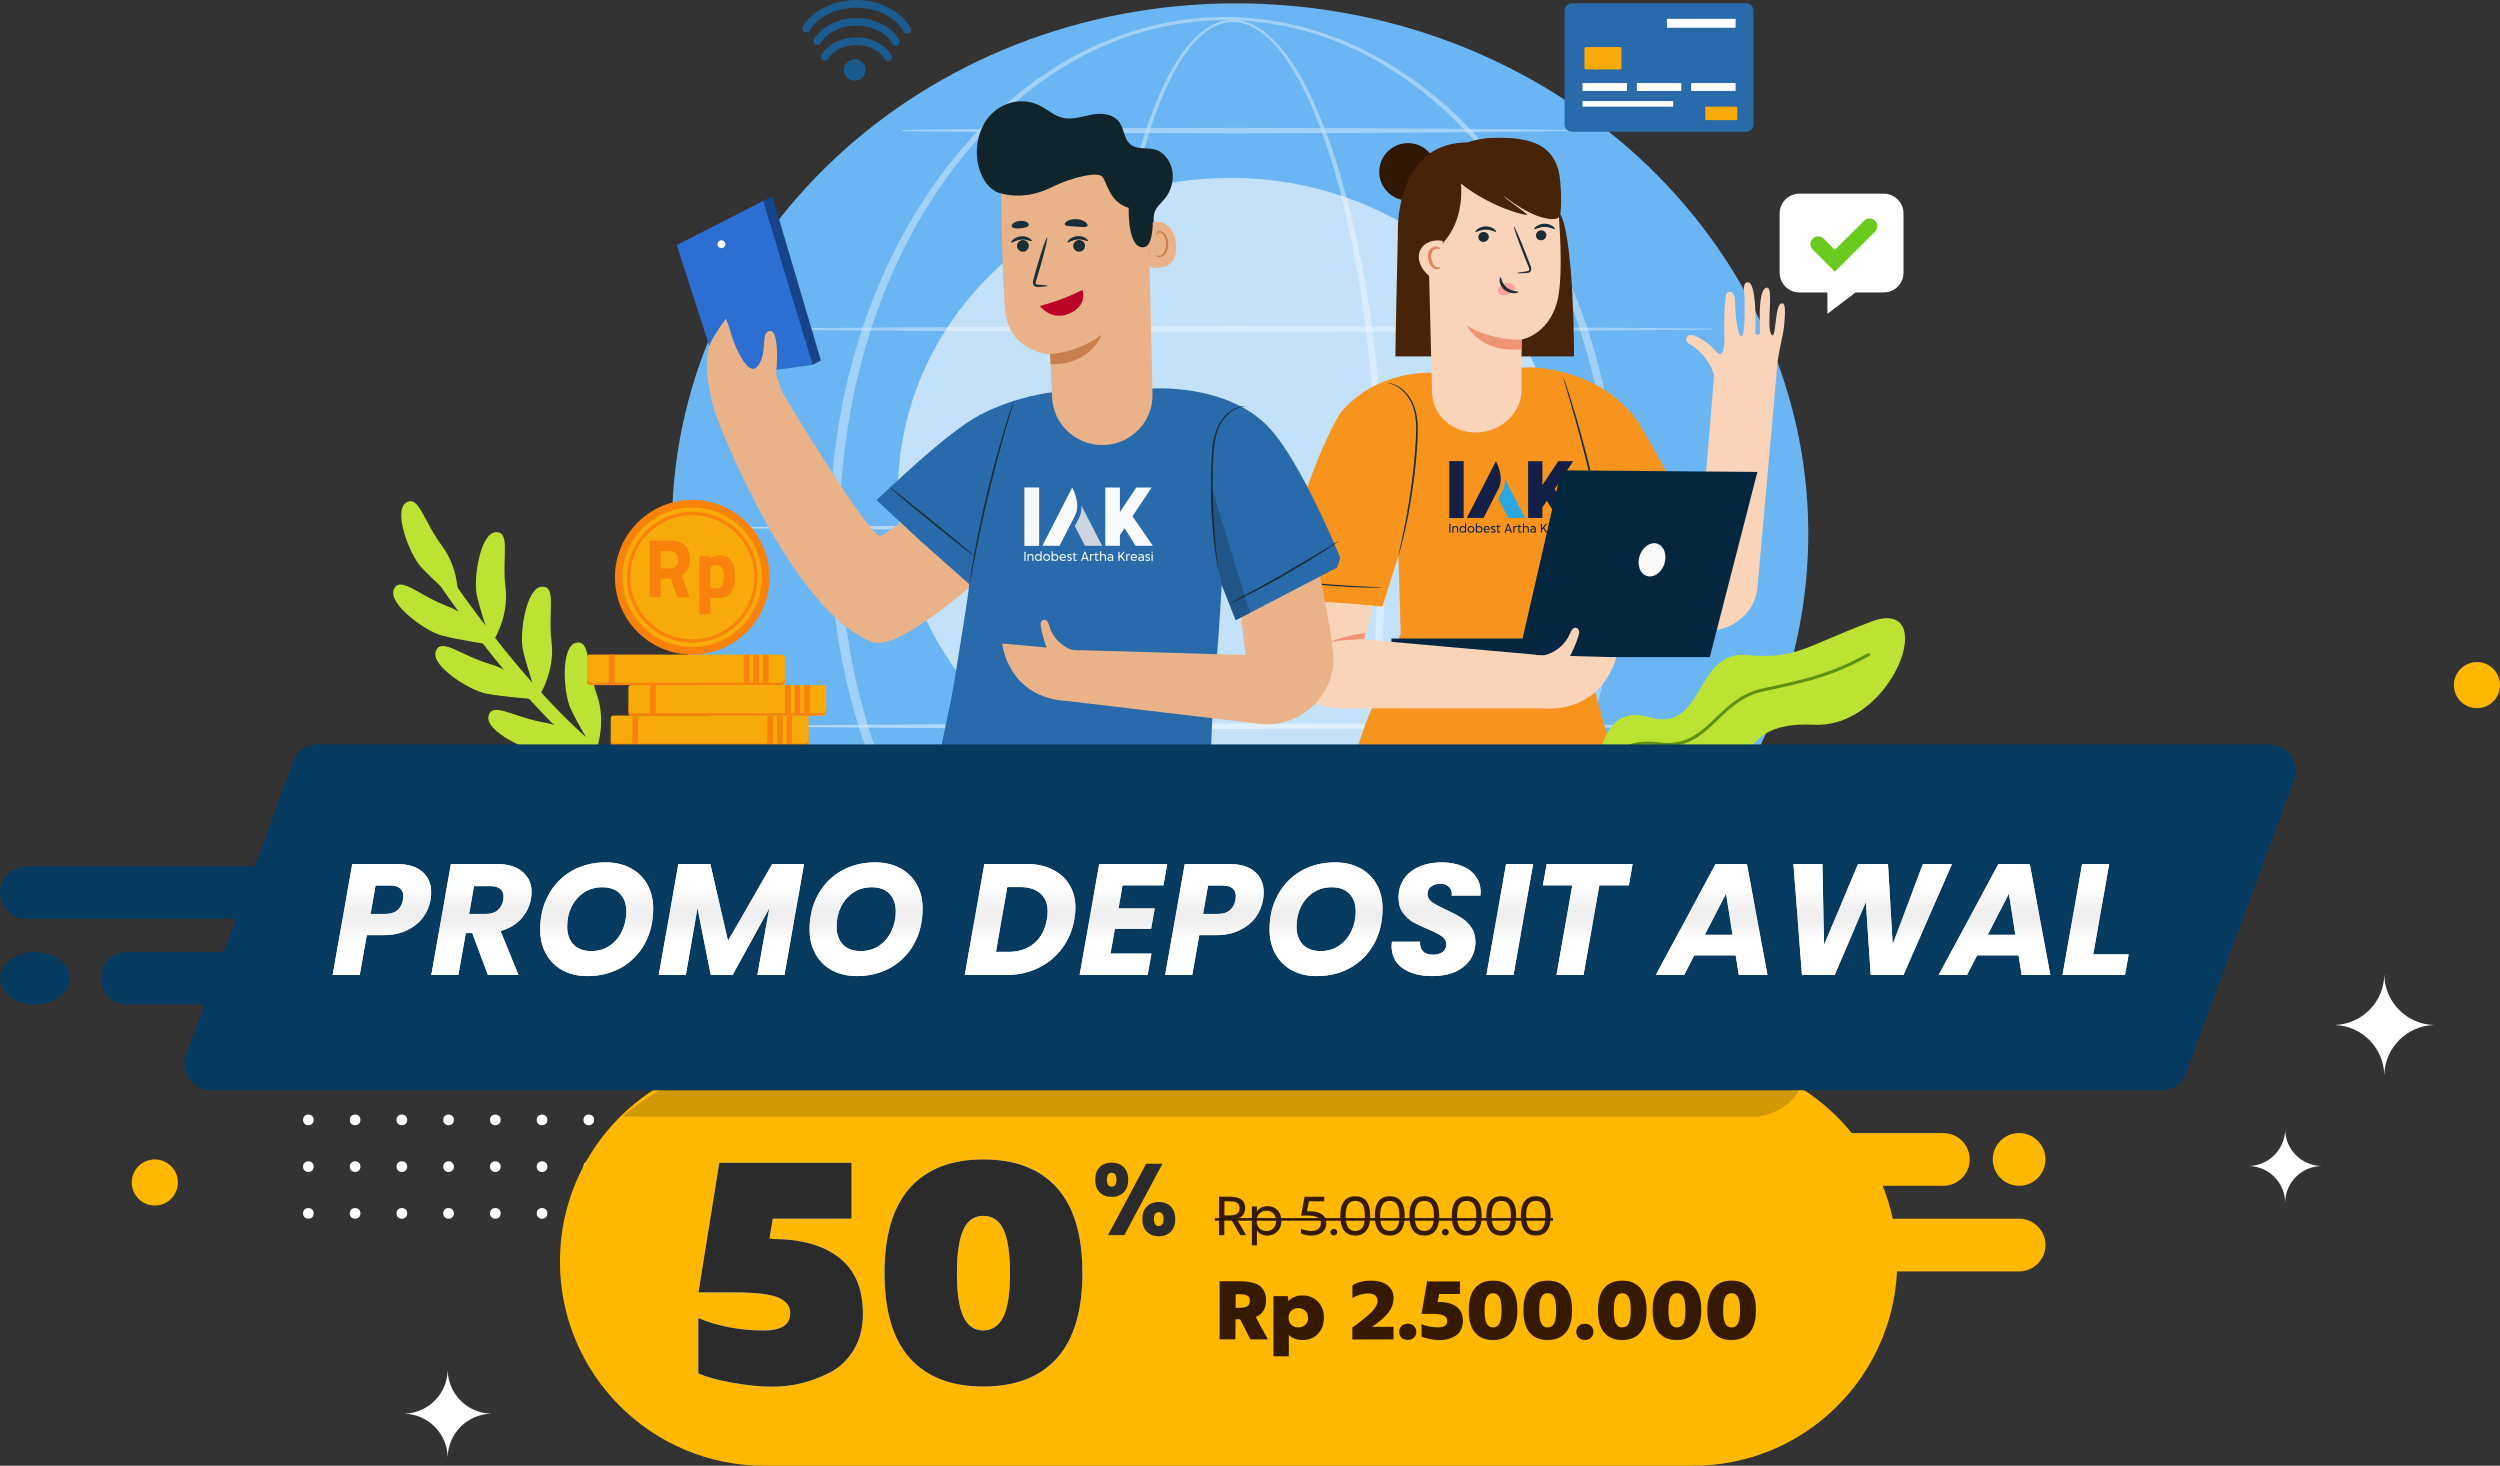 <?xml version="1.0" encoding="utf-8"?>
<!-- Generator: Adobe Illustrator 16.0.0, SVG Export Plug-In . SVG Version: 6.00 Build 0)  -->
<!DOCTYPE svg PUBLIC "-//W3C//DTD SVG 1.1//EN" "http://www.w3.org/Graphics/SVG/1.1/DTD/svg11.dtd">
<svg version="1.1" id="Layer_1" xmlns="http://www.w3.org/2000/svg" xmlns:xlink="http://www.w3.org/1999/xlink" x="0px" y="0px"
	 width="759px" height="445px" viewBox="0 0 759 445" enable-background="new 0 0 759 445" xml:space="preserve">
<rect x="0" y="0" width="759" height="445" fill="#333333" stroke="none"/>
<g>
	<defs>
		<rect id="SVGID_1_" x="204" y="1" width="345" height="320"/>
	</defs>
	<clipPath id="SVGID_2_">
		<use xlink:href="#SVGID_1_"  overflow="visible"/>
	</clipPath>
	<g clip-path="url(#SVGID_2_)">
		<path fill="#6BB5F3" d="M548.85,168.594C552.725,80.332,478.704,5.389,383.518,1.202c-95.186-4.187-175.49,63.969-179.366,152.231
			c-3.875,88.26,70.147,163.206,165.333,167.392C464.671,325.012,544.975,256.855,548.85,168.594z"/>
		<path opacity="0.6" fill="#FFFFFF" enable-background="new    " d="M373.58,245.134c55.764,0,100.97-42.785,100.97-95.563
			c0-52.777-45.206-95.562-100.97-95.562s-100.969,42.785-100.969,95.562C272.611,202.349,317.816,245.134,373.58,245.134z"/>
		<g opacity="0.68">
			<g opacity="0.8">
				<path opacity="0.68" fill="#FFFFFF" enable-background="new    " d="M420.676,161.773c0,0,0.01,2.643-0.056,7.608
					c-0.071,4.961-0.228,12.239-0.71,21.492c-0.482,9.25-1.301,20.478-2.889,33.288c-1.6,12.803-3.866,27.221-7.767,42.644
					c-1.966,7.7-4.337,15.661-7.531,23.641c-1.606,3.984-3.42,7.975-5.61,11.853c-2.199,3.862-4.743,7.675-8.095,10.901
					c-1.677,1.6-3.577,3.041-5.756,4.043c-2.165,1.007-4.64,1.49-7.075,1.229c-2.44-0.238-4.765-1.203-6.793-2.537
					c-2.037-1.334-3.817-3.018-5.416-4.838c-3.192-3.662-5.711-7.873-7.923-12.244c-2.205-4.381-4.078-8.963-5.757-13.646
					c-3.344-9.378-5.913-19.174-8.047-29.169c-2.124-10.001-3.792-20.221-5.108-30.561c-2.625-20.687-3.868-41.865-3.99-63.042
					c-0.019-10.587,0.342-21.173,0.91-31.701c0.587-10.529,1.453-21.001,2.643-31.354c1.196-10.353,2.712-20.588,4.672-30.619
					c1.969-10.025,4.354-19.859,7.506-29.291c1.583-4.712,3.365-9.32,5.474-13.735c2.123-4.4,4.551-8.651,7.673-12.337
					c1.564-1.831,3.311-3.522,5.32-4.848c1.997-1.326,4.294-2.264,6.687-2.48c0.586-0.054,1.212-0.063,1.782-0.041
					c0.606,0.032,1.192,0.1,1.778,0.2c1.17,0.211,2.303,0.578,3.375,1.056c2.147,0.965,4.052,2.35,5.746,3.9
					c3.391,3.123,6.03,6.847,8.32,10.638c2.285,3.806,4.202,7.74,5.906,11.675c3.394,7.883,5.946,15.781,8.08,23.434
					c4.227,15.328,6.74,29.708,8.511,42.486c0.876,6.393,1.552,12.396,2.078,17.956c0.513,5.56,0.885,10.677,1.162,15.301
					c0.551,9.249,0.734,16.529,0.82,21.492C420.686,159.125,420.676,161.773,420.676,161.773L420.676,161.773z M418.383,161.771
					c0,0,0.021-2.634-0.039-7.575c-0.063-4.941-0.215-12.189-0.719-21.4c-0.254-4.605-0.601-9.7-1.087-15.239
					c-0.477-5.539-1.08-11.52-1.89-17.893c-0.811-6.371-1.817-13.134-3.111-20.221c-1.296-7.085-2.866-14.501-4.885-22.142
					c-2.029-7.631-4.473-15.509-7.742-23.365c-1.643-3.921-3.494-7.837-5.704-11.62c-2.216-3.769-4.772-7.461-8.034-10.539
					c-1.631-1.526-3.454-2.885-5.496-3.832c-2.042-0.941-4.295-1.442-6.567-1.188c-2.257,0.231-4.418,1.142-6.321,2.436
					c-1.911,1.296-3.588,2.953-5.092,4.759c-3.004,3.635-5.351,7.851-7.396,12.223c-2.031,4.39-3.744,8.979-5.259,13.673
					c-3.016,9.397-5.273,19.206-7.111,29.205c-1.831,10.002-3.218,20.214-4.286,30.536c-2.137,20.65-2.927,41.757-2.856,62.843
					c-0.06,21.08,1.003,42.178,3.439,62.787c1.224,10.303,2.798,20.482,4.824,30.442c2.037,9.954,4.508,19.704,7.741,29.017
					c1.623,4.651,3.436,9.193,5.569,13.522c2.137,4.317,4.575,8.462,7.626,12.019c1.525,1.768,3.214,3.387,5.11,4.65
					c1.891,1.263,4.011,2.158,6.215,2.391c2.205,0.245,4.432-0.226,6.422-1.164c1.999-0.943,3.78-2.31,5.368-3.853
					c3.177-3.108,5.637-6.847,7.758-10.651c2.114-3.822,3.868-7.773,5.423-11.724c3.086-7.914,5.371-15.833,7.258-23.496
					c1.877-7.671,3.329-15.108,4.522-22.21c1.195-7.104,2.119-13.876,2.863-20.255c0.744-6.38,1.296-12.368,1.734-17.909
					c0.447-5.54,0.766-10.637,1.002-15.245c0.468-9.213,0.613-16.463,0.676-21.404C418.398,164.411,418.383,161.771,418.383,161.771
					L418.383,161.771z"/>
			</g>
			<g opacity="0.68">
				<path opacity="0.8" fill="#FFFFFF" enable-background="new    " d="M491.804,161.798c0,0-0.018,0.847-0.052,2.488
					c-0.018,0.819-0.039,1.839-0.064,3.049c-0.026,1.21-0.035,2.61-0.153,4.215c-0.095,1.6-0.202,3.388-0.318,5.354
					c-0.122,1.967-0.383,4.093-0.594,6.402c-0.187,2.31-0.57,4.773-0.924,7.405c-0.315,2.64-0.86,5.412-1.37,8.351
					c-0.134,0.734-0.252,1.48-0.406,2.23c-0.163,0.748-0.327,1.507-0.493,2.272c-0.335,1.536-0.676,3.109-1.026,4.72
					c-0.409,1.596-0.829,3.23-1.259,4.9c-0.217,0.834-0.435,1.678-0.654,2.53c-0.252,0.843-0.508,1.697-0.768,2.558
					c-1.994,6.91-4.679,14.231-8.039,21.83c-3.371,7.592-7.489,15.446-12.584,23.252c-5.091,7.801-11.161,15.558-18.366,22.814
					c-7.163,7.297-15.639,13.898-25.175,19.423c-1.168,0.734-2.421,1.326-3.648,1.974c-0.617,0.322-1.236,0.64-1.855,0.959
					l-0.929,0.482c-0.313,0.156-0.637,0.288-0.957,0.434c-1.28,0.568-2.566,1.138-3.857,1.711c-0.322,0.139-0.642,0.293-0.973,0.422
					l-0.995,0.371c-0.666,0.246-1.331,0.494-1.998,0.742c-2.641,1.07-5.423,1.791-8.18,2.65c-1.402,0.35-2.816,0.664-4.232,0.998
					c-0.71,0.156-1.415,0.352-2.133,0.477c-0.721,0.119-1.441,0.237-2.164,0.357c-0.722,0.12-1.446,0.24-2.171,0.359
					c-0.724,0.125-1.45,0.252-2.186,0.303c-1.468,0.145-2.94,0.29-4.417,0.436c-0.737,0.094-1.48,0.094-2.225,0.121
					c-0.743,0.023-1.489,0.047-2.234,0.07c-0.746,0.023-1.493,0.046-2.243,0.07c-0.786,0.003-1.5-0.038-2.256-0.055
					c-1.493-0.057-2.986-0.063-4.492-0.164c-1.509-0.146-3.023-0.293-4.543-0.442l-1.141-0.112l-1.129-0.188
					c-0.753-0.123-1.506-0.248-2.26-0.371c-0.755-0.123-1.511-0.249-2.267-0.374c-0.755-0.134-1.497-0.337-2.248-0.501
					c-6.026-1.258-11.942-3.288-17.698-5.782l-2.156-0.954l-1.08-0.479l-1.052-0.541c-1.401-0.724-2.807-1.448-4.214-2.176
					c-2.727-1.611-5.511-3.164-8.125-5.009c-1.327-0.889-2.679-1.754-3.941-2.745c-1.279-0.966-2.586-1.91-3.851-2.904
					c-1.238-1.032-2.477-2.065-3.72-3.102l-0.93-0.779l-0.893-0.826l-1.786-1.651l-1.79-1.656c-0.586-0.563-1.142-1.157-1.716-1.735
					c-1.13-1.174-2.301-2.313-3.403-3.521c-1.085-1.222-2.172-2.448-3.259-3.674c-0.557-0.604-1.073-1.242-1.585-1.884l-1.548-1.922
					l-1.55-1.922c-0.512-0.648-0.982-1.326-1.474-1.988c-0.969-1.334-1.967-2.653-2.918-4.008c-1.827-2.76-3.723-5.488-5.391-8.371
					c-1.775-2.816-3.317-5.778-4.933-8.705c-0.772-1.484-1.491-2.994-2.24-4.494l-1.113-2.258l-1.021-2.301
					c-0.674-1.537-1.376-3.065-2.029-4.617c-0.619-1.565-1.239-3.131-1.858-4.699c-0.647-1.559-1.18-3.159-1.74-4.752l-0.836-2.393
					c-0.279-0.798-0.569-1.593-0.801-2.406c-0.987-3.235-2.012-6.465-2.815-9.762l-0.642-2.463l-0.32-1.231l-0.275-1.244
					l-1.091-4.978l-0.273-1.246l-0.227-1.254l-0.449-2.511l-0.449-2.513c-0.156-0.837-0.3-1.675-0.406-2.52
					c-0.451-3.375-0.973-6.745-1.248-10.145c-0.749-6.781-0.949-13.61-1.055-20.432l0.106-5.11l0.053-2.541
					c0.018-0.846,0.091-1.707,0.136-2.559l0.304-5.126c0.111-1.707,0.317-3.396,0.47-5.095c0.276-3.4,0.801-6.768,1.254-10.143
					c0.105-0.845,0.252-1.684,0.407-2.52l0.451-2.513l0.451-2.511l0.228-1.254l0.274-1.246l1.094-4.977l0.277-1.242l0.322-1.231
					l0.644-2.461c0.805-3.296,1.831-6.526,2.822-9.759c0.234-0.812,0.523-1.606,0.802-2.403l0.839-2.391
					c0.561-1.593,1.096-3.193,1.743-4.75c0.621-1.566,1.243-3.132,1.862-4.696c0.652-1.55,1.357-3.076,2.033-4.613l1.022-2.3
					l1.114-2.255c0.751-1.498,1.47-3.008,2.243-4.49c1.618-2.926,3.161-5.883,4.938-8.698c1.67-2.877,3.567-5.605,5.395-8.361
					c0.951-1.354,1.949-2.67,2.92-4.005c0.493-0.661,0.963-1.339,1.475-1.983l1.55-1.92l1.548-1.918
					c0.512-0.643,1.029-1.278,1.585-1.881c1.089-1.226,2.176-2.448,3.261-3.67c1.101-1.207,2.273-2.345,3.403-3.517
					c0.574-0.578,1.13-1.172,1.716-1.734l1.788-1.654l1.785-1.65l0.892-0.823l0.931-0.778c1.24-1.035,2.481-2.067,3.717-3.096
					c1.266-0.993,2.57-1.933,3.85-2.899c1.262-0.99,2.612-1.853,3.939-2.74c2.613-1.836,5.397-3.384,8.123-4.988
					c1.406-0.723,2.813-1.446,4.213-2.165l1.049-0.539l1.08-0.476l2.155-0.951c5.754-2.471,11.657-4.502,17.673-5.766
					c5.997-1.287,12.049-2.133,18.055-2.167c0.757-0.018,1.485-0.061,2.261-0.058c0.743,0.023,1.485,0.048,2.228,0.072
					c0.742,0.025,1.482,0.048,2.221,0.072c0.739,0.028,1.475,0.028,2.216,0.123c1.479,0.147,2.952,0.294,4.42,0.438
					c0.738,0.054,1.46,0.181,2.186,0.306c0.724,0.12,1.445,0.24,2.167,0.362c0.72,0.12,1.44,0.24,2.16,0.359
					c0.718,0.124,1.419,0.32,2.129,0.476c1.413,0.336,2.824,0.651,4.224,1c2.751,0.859,5.526,1.587,8.166,2.648
					c0.667,0.247,1.33,0.494,1.995,0.739l0.994,0.369c0.329,0.129,0.647,0.281,0.971,0.42c1.289,0.571,2.575,1.139,3.854,1.704
					c0.318,0.145,0.644,0.275,0.954,0.431l0.931,0.479c0.619,0.319,1.236,0.637,1.854,0.956c1.228,0.646,2.482,1.235,3.648,1.967
					c9.534,5.501,18.002,12.098,25.165,19.381c7.206,7.245,13.275,14.994,18.37,22.786c5.098,7.797,9.223,15.647,12.599,23.233
					c3.365,7.592,6.056,14.91,8.055,21.815c0.26,0.861,0.516,1.713,0.77,2.556c0.221,0.852,0.439,1.695,0.656,2.529
					c0.431,1.669,0.851,3.302,1.262,4.898c0.351,1.609,0.694,3.182,1.03,4.716c0.168,0.767,0.333,1.524,0.496,2.272
					c0.152,0.75,0.271,1.497,0.406,2.23c0.514,2.939,1.06,5.709,1.377,8.349c0.356,2.633,0.742,5.095,0.931,7.405
					c0.213,2.307,0.475,4.437,0.597,6.398c0.118,1.96,0.225,3.742,0.322,5.337c0.12,1.595,0.13,3.007,0.156,4.225
					c0.027,1.219,0.049,2.245,0.066,3.07c0.036,1.651,0.054,2.503,0.054,2.503V161.798L491.804,161.798z M489.177,161.773
					c0,0-0.014-0.841-0.041-2.471c-0.014-0.815-0.029-1.828-0.05-3.032c-0.021-1.203-0.025-2.599-0.134-4.173
					c-0.088-1.575-0.185-3.336-0.291-5.273c-0.111-1.936-0.36-4.041-0.559-6.321c-0.174-2.283-0.544-4.715-0.88-7.317
					c-0.299-2.61-0.825-5.348-1.317-8.252c-0.129-0.725-0.241-1.464-0.391-2.205c-0.156-0.739-0.315-1.489-0.479-2.248
					c-0.323-1.518-0.654-3.073-0.992-4.664c-0.399-1.578-0.807-3.193-1.223-4.843c-0.209-0.825-0.422-1.659-0.636-2.501
					c-0.246-0.834-0.494-1.677-0.745-2.527c-1.911-6.841-4.472-14.101-7.71-21.641c-3.247-7.536-7.23-15.341-12.181-23.108
					c-4.947-7.763-10.862-15.491-17.907-22.737c-7.011-7.271-15.285-13.936-24.701-19.421c-1.15-0.732-2.388-1.321-3.598-1.969
					c-0.607-0.318-1.218-0.637-1.83-0.958l-0.917-0.479c-0.307-0.156-0.627-0.288-0.941-0.433c-1.264-0.567-2.53-1.138-3.804-1.709
					c-0.319-0.14-0.633-0.293-0.959-0.422l-0.98-0.371c-0.655-0.247-1.313-0.496-1.969-0.745c-2.604-1.074-5.354-1.784-8.073-2.645
					c-1.384-0.347-2.78-0.662-4.179-0.997c-0.701-0.156-1.396-0.353-2.106-0.476c-0.712-0.12-1.423-0.24-2.137-0.36
					c-0.713-0.12-1.428-0.24-2.145-0.361c-0.715-0.124-1.432-0.25-2.155-0.304c-1.445-0.147-2.897-0.293-4.351-0.44
					c-0.724-0.095-1.467-0.097-2.203-0.125c-0.738-0.025-1.479-0.05-2.221-0.075c-0.742-0.025-1.484-0.05-2.228-0.075
					c-0.711-0.002-1.474,0.044-2.208,0.064c-5.944,0.053-11.929,0.913-17.856,2.207c-5.945,1.263-11.779,3.296-17.442,5.806
					l-2.122,0.957l-1.062,0.48l-1.034,0.542c-1.379,0.723-2.761,1.45-4.146,2.176c-2.683,1.611-5.42,3.161-7.989,5
					c-1.304,0.89-2.622,1.763-3.859,2.758c-1.252,0.972-2.526,1.919-3.766,2.916c-1.208,1.035-2.419,2.071-3.631,3.11l-0.907,0.782
					l-0.869,0.827l-1.741,1.654l-1.744,1.655c-0.571,0.564-1.111,1.158-1.671,1.736c-1.1,1.174-2.24,2.311-3.312,3.517
					c-1.055,1.221-2.112,2.443-3.17,3.669c-0.54,0.603-1.043,1.238-1.538,1.879l-1.502,1.915l-1.505,1.917
					c-0.496,0.645-0.952,1.321-1.429,1.979c-0.939,1.33-1.906,2.643-2.827,3.993c-1.768,2.747-3.603,5.46-5.212,8.325
					c-1.717,2.799-3.199,5.743-4.756,8.649c-0.742,1.473-1.432,2.973-2.153,4.461l-1.069,2.237l-0.978,2.283
					c-0.646,1.525-1.32,3.041-1.944,4.578c-0.59,1.55-1.182,3.101-1.774,4.655c-0.618,1.542-1.123,3.13-1.655,4.707l-0.794,2.367
					c-0.265,0.79-0.54,1.577-0.76,2.38c-0.925,3.205-1.928,6.391-2.689,9.648l-0.614,2.432l-0.307,1.217l-0.263,1.227l-1.037,4.917
					l-0.259,1.229l-0.215,1.238l-0.424,2.479l-0.424,2.481c-0.146,0.825-0.284,1.653-0.382,2.487
					c-0.435,3.329-0.942,6.65-1.204,10.002c-0.146,1.674-0.345,3.347-0.447,5.018l-0.282,5.019
					c-0.039,0.839-0.111,1.668-0.125,2.514l-0.045,2.541l-0.089,5.052c0.052,13.453,1.307,26.911,3.923,40.054l1.042,4.913
					l0.263,1.227l0.307,1.215l0.616,2.431c0.763,3.257,1.77,6.441,2.696,9.644c0.222,0.804,0.497,1.589,0.762,2.38l0.795,2.367
					c0.533,1.577,1.039,3.162,1.66,4.703c0.593,1.555,1.185,3.104,1.777,4.653c0.624,1.536,1.3,3.05,1.947,4.573l0.98,2.283
					l1.071,2.234c0.721,1.488,1.413,2.986,2.155,4.458c1.559,2.905,3.043,5.844,4.761,8.642c1.611,2.86,3.448,5.57,5.216,8.315
					c0.921,1.347,1.888,2.658,2.829,3.987c0.477,0.658,0.933,1.334,1.43,1.976l1.506,1.915l1.503,1.911
					c0.496,0.642,0.998,1.276,1.54,1.878c1.058,1.225,2.115,2.443,3.17,3.663c1.07,1.205,2.212,2.341,3.311,3.513
					c0.559,0.576,1.101,1.172,1.672,1.734l1.744,1.654l1.741,1.651l0.869,0.825l0.907,0.779c1.212,1.037,2.423,2.072,3.629,3.105
					c1.237,0.995,2.513,1.94,3.764,2.91c1.236,0.993,2.552,1.867,3.857,2.752c2.569,1.833,5.305,3.378,7.986,4.983
					c1.384,0.725,2.767,1.446,4.146,2.167l1.034,0.541l1.062,0.476l2.12,0.952c5.661,2.489,11.48,4.523,17.416,5.794
					c0.738,0.169,1.47,0.371,2.213,0.509c0.746,0.127,1.49,0.254,2.234,0.379c0.744,0.127,1.485,0.254,2.228,0.381l1.11,0.188
					l1.116,0.117c1.486,0.153,2.97,0.306,4.447,0.458c1.488,0.109,2.994,0.123,4.483,0.189c0.737,0.02,1.513,0.067,2.212,0.064
					c0.738-0.025,1.477-0.053,2.212-0.077c0.736-0.024,1.471-0.052,2.204-0.077c0.733-0.031,1.468-0.031,2.194-0.127
					c1.457-0.148,2.907-0.295,4.355-0.443c0.727-0.055,1.441-0.184,2.154-0.307c0.716-0.122,1.429-0.242,2.141-0.361
					c0.711-0.119,1.423-0.242,2.133-0.359c0.708-0.124,1.402-0.321,2.104-0.477c1.394-0.336,2.789-0.651,4.169-0.998
					c2.716-0.859,5.458-1.578,8.059-2.642c0.656-0.247,1.313-0.494,1.968-0.739l0.979-0.369c0.323-0.129,0.638-0.28,0.956-0.42
					c1.272-0.569,2.538-1.137,3.8-1.703c0.315-0.145,0.633-0.274,0.942-0.428l0.918-0.479c0.608-0.319,1.219-0.637,1.827-0.954
					c1.21-0.644,2.445-1.229,3.596-1.96c9.414-5.46,17.682-12.121,24.693-19.379c7.043-7.236,12.961-14.956,17.911-22.711
					c4.951-7.76,8.941-15.557,12.193-23.086c3.245-7.534,5.812-14.791,7.727-21.628c0.252-0.852,0.501-1.693,0.748-2.527
					c0.214-0.843,0.427-1.675,0.636-2.5c0.419-1.65,0.826-3.264,1.227-4.841c0.339-1.591,0.672-3.146,0.996-4.663
					c0.162-0.759,0.321-1.507,0.481-2.246c0.147-0.741,0.261-1.48,0.391-2.205c0.494-2.905,1.023-5.643,1.323-8.25
					c0.34-2.603,0.712-5.035,0.885-7.316c0.201-2.279,0.451-4.387,0.564-6.318c0.106-1.931,0.205-3.685,0.295-5.256
					c0.11-1.564,0.115-2.973,0.137-4.182c0.021-1.212,0.04-2.23,0.054-3.05c0.029-1.641,0.043-2.487,0.043-2.487L489.177,161.773
					L489.177,161.773z"/>
			</g>
			<g opacity="0.8">
				<path opacity="0.68" fill="#FFFFFF" enable-background="new    " d="M232.239,99.744c0,0,4.495-0.046,12.36-0.127
					c7.866-0.059,19.102-0.141,32.586-0.241c13.483-0.059,29.215-0.127,46.069-0.199c16.854-0.025,34.833-0.052,52.813-0.079
					c17.978,0.032,35.957,0.064,52.811,0.093c8.427,0.034,16.574,0.064,24.3,0.097c7.725,0.041,15.028,0.083,21.771,0.118
					c13.483,0.061,24.72,0.202,32.586,0.259c7.865,0.086,12.359,0.136,12.359,0.136c0.065,0,0.116,0.054,0.115,0.116
					c0,0.063-0.052,0.115-0.115,0.115c0,0-4.494,0.05-12.359,0.136c-7.866,0.055-19.103,0.196-32.586,0.257
					c-6.743,0.038-14.045,0.077-21.771,0.12c-7.724,0.031-15.873,0.063-24.3,0.095c-16.854,0.03-34.833,0.063-52.811,0.093
					c-17.979-0.027-35.958-0.054-52.813-0.079c-16.854-0.073-32.586-0.141-46.069-0.198c-13.484-0.101-24.72-0.183-32.586-0.242
					c-7.865-0.08-12.36-0.127-12.36-0.127c-0.095,0-0.172-0.079-0.172-0.175C232.069,99.821,232.144,99.746,232.239,99.744
					L232.239,99.744z"/>
			</g>
			<g opacity="0.8">
				<path opacity="0.68" fill="#FFFFFF" enable-background="new    " d="M273.952,39.468c0,0,3.192-0.046,8.776-0.127
					c5.584-0.059,13.562-0.142,23.135-0.242c4.787-0.034,9.972-0.068,15.456-0.107c5.483-0.032,11.268-0.093,17.251-0.093
					c11.966-0.025,24.73-0.052,37.496-0.079c12.764,0.032,25.527,0.064,37.494,0.093c5.983,0.005,11.768,0.05,17.252,0.096
					c5.483,0.042,10.669,0.083,15.455,0.118c9.573,0.061,17.552,0.203,23.136,0.26c5.584,0.086,8.775,0.136,8.775,0.136
					c0.065,0.002,0.115,0.054,0.115,0.118c-0.002,0.063-0.052,0.113-0.115,0.115c0,0-3.191,0.05-8.775,0.136
					c-5.584,0.056-13.563,0.197-23.136,0.258c-4.786,0.038-9.972,0.077-15.455,0.12c-5.484,0.046-11.269,0.089-17.252,0.095
					c-11.966,0.03-24.73,0.061-37.494,0.093c-12.766-0.027-25.528-0.054-37.496-0.079c-5.983,0-11.768-0.061-17.251-0.093
					c-5.484-0.038-10.669-0.074-15.456-0.107c-9.573-0.101-17.551-0.183-23.135-0.242c-5.584-0.081-8.776-0.127-8.776-0.127
					c-0.095-0.002-0.172-0.081-0.17-0.175C273.784,39.543,273.859,39.468,273.952,39.468z"/>
			</g>
			<path opacity="0.68" fill="#FFFFFF" enable-background="new    " d="M219.742,160.023c0,0,4.885-0.047,13.434-0.127
				c8.548-0.059,20.761-0.142,35.417-0.242c14.655-0.059,31.754-0.127,50.073-0.199c18.318-0.025,37.86-0.051,57.4-0.078
				c19.539,0.032,39.081,0.064,57.398,0.093c9.161,0.034,18.016,0.064,26.41,0.096c8.397,0.042,16.334,0.083,23.663,0.119
				c14.655,0.107,26.867,0.195,35.418,0.259c8.548,0.086,13.433,0.136,13.433,0.136c0.065,0,0.116,0.054,0.115,0.116
				c0,0.063-0.052,0.115-0.115,0.115c0,0-4.885,0.05-13.433,0.136c-8.549,0.063-20.761,0.152-35.418,0.258
				c-7.327,0.037-15.266,0.077-23.663,0.12c-8.397,0.03-17.251,0.062-26.41,0.094c-18.317,0.031-37.859,0.063-57.398,0.093
				c-19.54-0.026-39.082-0.053-57.4-0.078c-18.319-0.074-35.418-0.142-50.073-0.199c-14.655-0.1-26.867-0.182-35.417-0.242
				c-8.549-0.08-13.434-0.127-13.434-0.127c-0.095,0-0.172-0.078-0.172-0.175C219.572,160.1,219.649,160.025,219.742,160.023
				L219.742,160.023z M232.239,220.301c0,0,4.495-0.046,12.36-0.127c7.866-0.059,19.102-0.141,32.586-0.242
				c13.483-0.059,29.215-0.127,46.069-0.198c16.854-0.025,34.833-0.052,52.813-0.079c17.978,0.032,35.957,0.064,52.811,0.093
				c8.427,0.034,16.574,0.065,24.3,0.097c7.725,0.041,15.028,0.082,21.771,0.118c13.483,0.061,24.72,0.202,32.586,0.259
				c7.865,0.086,12.359,0.136,12.359,0.136c0.065,0,0.116,0.054,0.115,0.117c0,0.062-0.052,0.114-0.115,0.114
				c0,0-4.494,0.05-12.359,0.136c-7.866,0.056-19.103,0.197-32.586,0.258c-6.743,0.038-14.045,0.077-21.771,0.12
				c-7.724,0.03-15.873,0.062-24.3,0.095c-16.854,0.03-34.833,0.062-52.811,0.093c-17.979-0.027-35.958-0.054-52.813-0.079
				c-16.854-0.073-32.586-0.141-46.069-0.199c-13.484-0.1-24.72-0.182-32.586-0.241c-7.865-0.081-12.36-0.127-12.36-0.127
				c-0.095,0-0.172-0.079-0.172-0.176C232.069,220.378,232.144,220.303,232.239,220.301L232.239,220.301z M483.323,281.357H279.098
				c-0.334,0-0.606-0.27-0.606-0.606c0-0.336,0.27-0.606,0.606-0.606h204.227c0.335,0,0.605,0.271,0.605,0.606
				C483.931,281.088,483.66,281.357,483.323,281.357z"/>
		</g>
		<path fill="#472408" d="M423.645,108.211c0-4.136,0.546-28.571,0.817-40.272c14.534-2.54,44.583-6.857,48.507-3.81
			c3.924,3.048,4.906,30.658,4.906,44.082H423.645L423.645,108.211z"/>
		<ellipse fill="#311804" cx="427.46" cy="52.157" rx="8.721" ry="8.708"/>
		<path fill="#F9D4B9" d="M540.871,92.131c-2.151,0.111-1.537,11.796-3.126,9.328c-1.589-2.473,0.911-14.338-1.329-14.129
			c-2.918,0.272-2.053,12.502-2.053,13.54c-0.004,1.007-1.508,1.028-1.452,0.093c0.076-1.347,0.528-15.506-2.343-15.264
			c-1.594,0.132-1.015,2.97-1.015,2.97s0.559,13.305-0.805,13.373c-1.38,0.068-1.972-7.738-1.985-10.381
			c-0.012-2.609-1.26-3.697-2.415-2.762c-0.788,0.638-0.94,8.725-0.863,11.337c0.071,2.614,0.403,9.783-2.638,6.307
			s-6.66-5.04-7.918-4.79c-1.256,0.251-1.319,2.095-0.021,2.695c1.052,0.484,2.563,1.823,3.663,2.877
			c0.902,0.867,1.55,1.942,2.235,2.987c0.729,1.113,1.006,1.832,1.603,3.706l-4.077,48.738l-2.994-3.727l-17.071,16.467
			l8.906,10.224c6.525,7.492,18.332,7.977,24.964,0.574c0.243-0.268,0.474-0.548,0.698-0.833c1.657-2.112,2.539-4.725,2.765-7.394
			l5.64-63.187l0.051,0.005c0.124-7.021,2.036-12.358,2.368-15.979C542.281,92.17,541.672,92.089,540.871,92.131L540.871,92.131z"/>
		<path fill="#F7941E" d="M424.55,168.738l-4.816,15.405l-32.209-2.491c8.762-40.073,19.423-56.31,19.423-56.31
			c10.912-13.115,27.519-12.188,27.519-12.188L464,111.522c0,0,20.874-0.391,32.958,16c1.895,2.571,17.178,30.745,17.178,30.745
			l-20.879,20.139l-9.788-13.964l-3.535,30.082l7.269,26.055l4.266,14.435h-82.213l5.021-14.382
			c-0.012-0.007-0.022-0.013-0.033-0.02c0.131-0.339,0.264-0.681,0.396-1.025l0.008-0.02h0.001
			c4.702-12.128,10.604-27.308,10.604-27.308L424.55,168.738L424.55,168.738z"/>
		<path fill="none" d="M424.55,168.738l-4.816,15.405l-32.209-2.491c8.762-40.073,19.423-56.31,19.423-56.31
			c10.912-13.115,27.519-12.188,27.519-12.188L464,111.522c0,0,20.874-0.391,32.958,16c1.895,2.571,17.178,30.745,17.178,30.745
			l-20.879,20.139l-9.788-13.964l-3.535,30.082l7.269,26.055l4.266,14.435h-82.213l5.021-14.382
			c-0.012-0.007-0.022-0.013-0.033-0.02c0.131-0.339,0.264-0.681,0.396-1.025l0.008-0.02h0.001
			c4.702-12.128,10.604-27.308,10.604-27.308L424.55,168.738L424.55,168.738z"/>
		<path fill="#F9D4B9" d="M461.968,118.177c-0.063-7.347,0.009-15.086,0.009-15.086s9.473-1.683,11.291-14.057
			c1.738-11.801-1.21-37.184-1.21-37.184c-13.719-5.401-29.171-3.311-38.779,7.708l1.495,59.681
			c0.174,6.927,6.281,12.299,13.714,12.056C455.992,131.049,462.028,125.18,461.968,118.177z"/>
		<path fill="#1A2E35" d="M469.477,71.338c0.039,0.837-0.639,1.56-1.512,1.615c-0.873,0.055-1.614-0.574-1.652-1.411
			c-0.038-0.837,0.639-1.56,1.513-1.619C468.698,69.872,469.439,70.505,469.477,71.338z M472.033,69.537
			c-0.196,0.208-1.406-0.667-3.118-0.642c-1.708,0-2.952,0.893-3.139,0.685c-0.095-0.089,0.102-0.468,0.646-0.871
			c0.533-0.399,1.444-0.795,2.509-0.803c1.065-0.009,1.963,0.374,2.483,0.769C471.943,69.069,472.126,69.443,472.033,69.537z
			 M451.993,71.844c0.038,0.837-0.64,1.56-1.512,1.615c-0.873,0.055-1.614-0.574-1.653-1.411c-0.038-0.837,0.639-1.559,1.512-1.615
			C451.209,70.374,451.95,71.007,451.993,71.844z"/>
		<path fill="#1A2E35" d="M454.212,70.361c-0.196,0.208-1.41-0.667-3.118-0.642c-1.708,0-2.952,0.893-3.139,0.684
			c-0.094-0.093,0.102-0.467,0.646-0.871c0.533-0.399,1.444-0.794,2.51-0.803c1.064-0.008,1.964,0.374,2.482,0.769
			C454.123,69.898,454.306,70.268,454.212,70.361z M460.558,82.931c-0.008-0.098,1.053-0.293,2.77-0.531
			c0.434-0.051,0.848-0.14,0.916-0.438c0.098-0.314-0.09-0.782-0.308-1.288c-0.422-1.049-0.864-2.146-1.328-3.297
			c-1.845-4.7-3.19-8.563-2.998-8.635c0.19-0.072,1.84,3.676,3.688,8.376c0.443,1.16,0.869,2.265,1.274,3.319
			c0.17,0.493,0.46,1.05,0.247,1.704c-0.115,0.327-0.431,0.565-0.712,0.646c-0.276,0.089-0.523,0.098-0.741,0.11
			C461.64,83.007,460.567,83.029,460.558,82.931L460.558,82.931z"/>
		<path fill="#EF9575" d="M461.972,103.091c0,0-8.321,0.633-16.632-4.22c0,0,4.119,8.44,16.496,7.14L461.972,103.091z"/>
		<path fill="#FF9F9F" d="M459.885,87.049c-0.621-0.803-1.703-1.236-2.771-1.109c-0.741,0.089-1.487,0.455-1.931,1.063
			c-0.442,0.608-0.527,1.462-0.11,2.031c0.469,0.642,1.436,0.778,2.245,0.54c0.813-0.242,1.508-0.786,2.168-1.326
			c0.183-0.148,0.371-0.306,0.48-0.51c0.111-0.204,0.137-0.467-0.008-0.633"/>
		<path fill="#1A2E35" d="M455.545,84.168c0.277-0.021,0.303,1.831,1.904,3.127c1.601,1.3,3.574,1.066,3.591,1.326
			c0.025,0.115-0.435,0.365-1.271,0.396c-0.816,0.038-2.014-0.213-2.997-1.003c-0.98-0.795-1.406-1.866-1.479-2.622
			C455.217,84.618,455.417,84.159,455.545,84.168L455.545,84.168z"/>
		<path fill="#472408" d="M438.653,50.741c4.526,6.447,16.521,13.072,25.112,14.61c-1.001-1.317-6.278-4.56-7.279-5.877
			c3.893,2.902,9.465,6.782,14.631,7.042c0.608,0.03,1.273,0.03,1.775-0.276c0.687-0.417,0.822-1.224,0.903-1.942
			c0.332-3.021,0.124-8.197-0.357-11.193s-1.861-5.979-4.469-7.985c-3.309-2.55-8.045-3.179-12.505-3.285
			c-3.744-0.089-7.598,0.132-11.019,1.479c-3.42,1.347-6.347,4.012-6.845,7.211"/>
		<path fill="#472408" d="M425.662,79.617c-0.622-3.196-1.12-6.23-1.235-8.257c-0.367-6.375,1.479-29.9,23.507-28.009l-5.299,6.752
			c0,0,4.354,14.262-4.915,24.095c0,0-0.523,5.754-6.977,12.396C430.739,86.594,427.004,86.484,425.662,79.617z"/>
		<path fill="#F9D4B9" d="M437.98,73.127c-1.325-0.242-2.727-0.187-3.982,0.302c-1.257,0.489-2.356,1.436-2.888,2.673
			c-0.533,1.241-0.46,2.686,0.013,3.948c0.472,1.262,1.32,2.358,2.295,3.298c0.699,0.671,1.491,1.283,2.424,1.563
			c0.929,0.281,2.02,0.174,2.751-0.459"/>
		<path fill="#E28661" d="M437.341,81.146c0.153,0.047-0.413,0.854-1.627,0.54c-0.584-0.145-1.159-0.65-1.512-1.288
			c-0.354-0.646-0.588-1.352-0.687-2.185c-0.094-0.824,0.085-1.7,0.532-2.333c0.426-0.642,1.133-1.024,1.73-1.045
			c1.243-0.042,1.639,0.816,1.499,0.841c-0.099,0.102-0.588-0.336-1.401-0.132c-0.78,0.153-1.534,1.232-1.351,2.567
			c0.161,1.355,0.702,2.596,1.432,2.898C436.715,81.389,437.256,81.036,437.341,81.146z"/>
		<path fill="#1A2E35" d="M474.533,114.331c-0.018,0.004,0.025,0.208,0.132,0.595c0.124,0.442,0.281,0.994,0.477,1.67
			c0.443,1.521,1.053,3.595,1.793,6.128c1.499,5.176,3.48,12.358,5.418,20.347c1.935,7.997,3.454,15.285,4.489,20.576
			c0.499,2.592,0.908,4.713,1.21,6.268c0.136,0.693,0.251,1.254,0.341,1.704c0.085,0.387,0.137,0.591,0.157,0.587
			c0.018-0.004,0.005-0.213-0.047-0.608c-0.063-0.455-0.14-1.024-0.238-1.721c-0.213-1.492-0.566-3.646-1.034-6.306
			c-0.938-5.312-2.398-12.626-4.337-20.636c-1.938-8.002-3.981-15.175-5.579-20.33c-0.797-2.579-1.47-4.653-1.964-6.081
			c-0.233-0.663-0.422-1.207-0.574-1.64C474.631,114.518,474.55,114.327,474.533,114.331L474.533,114.331z M421.36,116.273
			c-0.018,0.068,0.805,0.119,2.1,0.731c1.291,0.591,3.007,1.883,4.34,4.058c1.372,2.155,2.079,5.202,2.13,8.576
			c0.038,1.691-0.06,3.472-0.187,5.32c-0.115,1.849-0.286,3.761-0.469,5.716c-0.759,7.828-1.965,14.848-2.994,19.897
			c-0.507,2.528-0.977,4.559-1.282,5.966c-0.146,0.654-0.264,1.19-0.362,1.623c-0.077,0.374-0.106,0.57-0.09,0.574
			c0.017,0.004,0.085-0.183,0.196-0.548c0.124-0.425,0.276-0.952,0.46-1.598c0.371-1.394,0.903-3.417,1.457-5.937
			c1.128-5.035,2.401-12.073,3.16-19.926c0.183-1.963,0.349-3.88,0.456-5.733c0.123-1.852,0.209-3.65,0.157-5.367
			c-0.076-3.425-0.848-6.57-2.305-8.767c-1.422-2.218-3.233-3.501-4.583-4.045C422.195,116.243,421.36,116.273,421.36,116.273z
			 M419.435,178.384c0,0.03-0.418,0.043-1.176,0.051c-0.758,0.009-1.856-0.004-3.215-0.034c-2.718-0.059-6.479-0.216-10.636-0.522
			c-4.157-0.306-7.918-0.701-10.635-1.041c-1.359-0.17-2.458-0.319-3.217-0.438c-0.758-0.119-1.176-0.196-1.176-0.221
			c0-0.03,0.422-0.004,1.185,0.068c0.84,0.081,1.921,0.187,3.22,0.31c2.718,0.268,6.475,0.616,10.623,0.922
			s7.904,0.506,10.623,0.642c1.299,0.064,2.381,0.119,3.22,0.161C419.013,178.321,419.435,178.355,419.435,178.384L419.435,178.384z
			"/>
		<path fill="#141F47" d="M444.373,140H440v17.279h4.373V140z M454.156,140.02l-8.84,17.23h5.084c0,0,2.793-5.446,4.602-8.973
			C456.813,144.749,454.156,140.02,454.156,140.02z"/>
		<path fill="#2CA7DF" d="M456.85,145.271c0.102,1.18-0.019,2.425-0.597,3.552c-0.408,0.797-0.868,1.691-1.332,2.597l2.989,5.828
			h5.083l-6.142-11.972L456.85,145.271L456.85,145.271z"/>
		<path fill="#141F47" d="M477.996,157.244l-6.02-8.736l5.658-8.488h-4.536l-4.835,7.252v-7.252h-4.327v17.23h4.327v-3.169
			l1.363-2.043l3.311,5.212H478L477.996,157.244L477.996,157.244z M440.359,159.018v2.693H440v-2.693H440.359z M440.922,159.711
			h0.345v0.313c0.115-0.195,0.377-0.342,0.678-0.342c0.48,0,0.771,0.275,0.771,0.913v1.116h-0.344v-1.06
			c0-0.447-0.175-0.656-0.546-0.656c-0.366,0-0.561,0.229-0.561,0.633v1.083h-0.343V159.711L440.922,159.711z M444.053,159.68
			c0.28,0,0.585,0.124,0.715,0.386v-1.204h0.345v2.846h-0.345v-0.357c-0.141,0.262-0.435,0.386-0.719,0.386
			c-0.541,0-0.943-0.393-0.943-1.031C443.105,160.078,443.518,159.68,444.053,159.68z M444.114,161.42
			c0.431,0,0.671-0.309,0.671-0.707c0-0.409-0.255-0.711-0.667-0.711c-0.405,0-0.654,0.291-0.654,0.722
			C443.464,161.131,443.7,161.42,444.114,161.42z M445.545,160.709c0.005-0.6,0.425-1.029,1.033-1.029
			c0.617,0,1.048,0.431,1.048,1.029c0,0.604-0.427,1.031-1.044,1.031C445.959,161.74,445.543,161.304,445.545,160.709z
			 M446.582,160.002c-0.415,0-0.675,0.307-0.675,0.711c0,0.391,0.244,0.707,0.677,0.707c0.427,0,0.678-0.314,0.678-0.696
			C447.264,160.311,447.002,160.002,446.582,160.002L446.582,160.002z M449.12,161.74c-0.284,0-0.582-0.125-0.721-0.387v0.358
			h-0.345v-2.849h0.345v1.204c0.13-0.262,0.437-0.386,0.719-0.386c0.535,0,0.948,0.398,0.948,1.029
			C450.064,161.346,449.664,161.74,449.12,161.74L449.12,161.74z M449.049,160.002c-0.414,0-0.667,0.302-0.667,0.711
			c0,0.398,0.24,0.707,0.671,0.707c0.416,0,0.654-0.287,0.654-0.696C449.707,160.293,449.458,160.002,449.049,160.002z
			 M452.323,160.833h-1.551c0.059,0.413,0.361,0.582,0.719,0.582c0.278,0,0.52-0.102,0.643-0.207v0.34
			c-0.153,0.1-0.351,0.189-0.66,0.189c-0.628,0-1.065-0.375-1.063-1.042c0.004-0.649,0.426-1.013,0.97-1.013
			c0.502,0,0.929,0.313,0.944,1.031v0.12H452.323L452.323,160.833z M450.768,160.564h1.21c-0.05-0.404-0.282-0.564-0.595-0.564
			C451.028,160.002,450.805,160.2,450.768,160.564z M452.684,161.224c0.181,0.145,0.442,0.2,0.66,0.2
			c0.227,0,0.362-0.06,0.362-0.231c0-0.129-0.067-0.24-0.519-0.391c-0.311-0.113-0.54-0.273-0.54-0.578
			c0-0.364,0.315-0.533,0.696-0.542c0.236-0.004,0.464,0.062,0.617,0.167v0.335c-0.197-0.122-0.424-0.184-0.623-0.184
			c-0.154,0-0.334,0.04-0.334,0.213c0,0.136,0.122,0.229,0.453,0.342c0.414,0.145,0.605,0.307,0.605,0.627
			c0,0.38-0.289,0.56-0.737,0.56c-0.27,0-0.475-0.06-0.64-0.169v-0.349H452.684L452.684,161.224z M454.267,159.711h0.277
			l0.093-0.442h0.251v0.442h0.611v0.296h-0.611v1.064c0,0.313,0.152,0.349,0.268,0.349c0.13,0,0.276-0.045,0.36-0.1v0.297
			c-0.114,0.08-0.294,0.123-0.437,0.123c-0.299,0-0.531-0.146-0.531-0.576l-0.004-1.16h-0.277V159.711L454.267,159.711z
			 M458.483,161.135h-1.159l-0.195,0.576h-0.383l0.97-2.693h0.36l0.991,2.693h-0.384L458.483,161.135z M458.37,160.811l-0.474-1.356
			l-0.465,1.356H458.37z M459.425,159.711h0.344v0.262c0.11-0.2,0.279-0.291,0.487-0.291c0.108,0,0.208,0.033,0.262,0.067v0.335
			c-0.087-0.06-0.203-0.078-0.299-0.078c-0.278,0-0.452,0.189-0.452,0.489v1.216h-0.345v-2H459.425L459.425,159.711z
			 M460.696,159.711h0.276l0.094-0.442h0.251v0.442h0.61v0.296h-0.61v1.064c0,0.313,0.151,0.349,0.266,0.349
			c0.13,0,0.278-0.045,0.362-0.1v0.297c-0.115,0.08-0.295,0.123-0.438,0.123c-0.299,0-0.531-0.146-0.531-0.576l-0.004-1.16h-0.276
			V159.711L460.696,159.711z M462.358,158.862h0.345v1.176c0.099-0.178,0.376-0.358,0.693-0.358c0.467,0,0.757,0.275,0.757,0.913
			v1.115h-0.345v-1.059c0-0.447-0.175-0.656-0.534-0.656c-0.376,0-0.571,0.28-0.571,0.633v1.082h-0.345V158.862L462.358,158.862z
			 M465.381,160.458c0.191,0,0.373,0.037,0.546,0.113v-0.051c0-0.353-0.19-0.52-0.53-0.52c-0.267,0-0.53,0.113-0.66,0.24v-0.34
			c0.15-0.133,0.413-0.22,0.704-0.22c0.533,0,0.84,0.264,0.835,0.869v1.16h-0.345v-0.229c-0.097,0.124-0.338,0.258-0.682,0.258
			c-0.381,0-0.682-0.229-0.682-0.623C464.565,160.702,464.898,160.458,465.381,160.458L465.381,160.458z M465.362,161.455
			c0.244,0,0.437-0.1,0.566-0.275v-0.329c-0.162-0.091-0.331-0.129-0.502-0.129c-0.312,0-0.507,0.147-0.507,0.376
			C464.92,161.358,465.132,161.455,465.362,161.455L465.362,161.455z M468.776,160.162l0.991,1.546h-0.42l-0.813-1.264l-0.36,0.416
			v0.846h-0.358v-2.688h0.358v1.339l1.167-1.339h0.427L468.776,160.162z M470.125,159.711h0.344v0.262
			c0.111-0.2,0.28-0.291,0.487-0.291c0.109,0,0.208,0.033,0.262,0.067v0.335c-0.086-0.06-0.203-0.078-0.298-0.078
			c-0.28,0-0.453,0.189-0.453,0.489v1.216h-0.344v-2H470.125z M473.334,160.833h-1.55c0.058,0.413,0.36,0.582,0.719,0.582
			c0.279,0,0.52-0.102,0.644-0.207v0.34c-0.154,0.1-0.352,0.189-0.661,0.189c-0.628,0-1.065-0.375-1.063-1.042
			c0.004-0.649,0.427-1.013,0.97-1.013c0.503,0,0.93,0.313,0.944,1.031v0.12H473.334L473.334,160.833z M471.779,160.564h1.211
			c-0.05-0.404-0.284-0.564-0.597-0.564C472.039,160.002,471.816,160.2,471.779,160.564z M474.464,160.458
			c0.191,0,0.373,0.037,0.546,0.113v-0.051c0-0.353-0.19-0.52-0.531-0.52c-0.266,0-0.529,0.113-0.659,0.24v-0.34
			c0.151-0.133,0.414-0.22,0.704-0.22c0.533,0,0.84,0.264,0.835,0.869v1.16h-0.345v-0.229c-0.097,0.124-0.338,0.258-0.682,0.258
			c-0.381,0-0.682-0.229-0.682-0.623C473.65,160.702,473.984,160.458,474.464,160.458L474.464,160.458z M474.447,161.455
			c0.245,0,0.437-0.1,0.566-0.275v-0.329c-0.162-0.091-0.331-0.129-0.502-0.129c-0.312,0-0.507,0.147-0.507,0.376
			C474.005,161.358,474.217,161.455,474.447,161.455L474.447,161.455z M475.811,161.224c0.181,0.145,0.442,0.2,0.66,0.2
			c0.227,0,0.362-0.06,0.362-0.231c0-0.129-0.067-0.24-0.518-0.391c-0.312-0.113-0.541-0.273-0.541-0.578
			c0-0.364,0.315-0.533,0.696-0.542c0.236-0.004,0.464,0.062,0.617,0.167v0.335c-0.197-0.122-0.424-0.184-0.623-0.184
			c-0.154,0-0.334,0.04-0.334,0.213c0,0.136,0.122,0.229,0.453,0.342c0.414,0.145,0.606,0.307,0.606,0.627
			c0,0.38-0.29,0.56-0.738,0.56c-0.27,0-0.475-0.06-0.64-0.169v-0.349H475.811L475.811,161.224z M477.584,159.175
			c0-0.118,0.093-0.213,0.208-0.213s0.208,0.095,0.208,0.213c0,0.122-0.093,0.218-0.208,0.218S477.584,159.297,477.584,159.175z
			 M477.963,159.711v2h-0.344v-2H477.963z"/>
		<path fill="#04273F" d="M422.446,199.505v-5.648h39.815l11.692-51.067l59.591,0.489l-14.451,56.226H422.446L422.446,199.505z"/>
		<path fill="#FAFAFA" d="M505.311,171.182c-0.882,2.702-3.279,4.351-5.354,3.675c-2.075-0.671-3.046-3.412-2.164-6.115
			c0.882-2.702,3.28-4.351,5.354-3.676C505.221,165.738,506.188,168.475,505.311,171.182z"/>
		<path fill="#F9D4B9" d="M476.684,199.156c0.997-1.908,1.841-3.892,2.487-5.945c0.154-0.488,0.303-1.003,0.235-1.508
			c-0.069-0.51-0.409-1.016-0.916-1.118c-0.93-0.187-1.504,0.935-1.87,1.81c-1.354,3.26-4.366,5.763-7.812,6.545l-2.415-0.068
			l-0.009-0.098l-52.083-4.632l2.484-10.309l-27.571-2.044l-2.513,10.147c-1.358,12.677,8.868,23.607,21.637,23.122l59.767,0.017
			c19.01,1.241,22.582-15.523,22.582-15.523L476.684,199.156L476.684,199.156z"/>
		<path fill="#EF9575" d="M414.183,194.031c0,0-9.693,0.281-11.304,1.322c0,0,4.536-2.35,11.675-3.174L414.183,194.031z"/>
		<path fill="#296AAA" d="M530.114,40h-52.849c-1.252,0-2.266-1.016-2.266-2.268V3.268C475,2.015,476.015,1,477.266,1h52.849
			c1.253,0,2.266,1.016,2.266,2.268v34.463C532.382,38.984,531.367,40,530.114,40z"/>
		<path fill="none" d="M530.114,40h-52.849c-1.252,0-2.266-1.016-2.266-2.268V3.268C475,2.015,476.015,1,477.266,1h52.849
			c1.253,0,2.266,1.016,2.266,2.268v34.463C532.382,38.984,531.367,40,530.114,40z"/>
		<path fill="#FFFFFF" d="M493.948,25.215h-13.489v2.386h13.489V25.215z M510.435,25.214h-13.488V27.6h13.488V25.214z
			 M526.921,25.214h-13.489V27.6h13.489V25.214z M507.972,30.678h-27.513v1.714h27.513V30.678z"/>
		<path fill="#F8AA0A" d="M527.132,36.464h-9.091c-0.18,0-0.326-0.146-0.326-0.326v-3.42c0-0.18,0.146-0.326,0.326-0.326h9.091
			c0.179,0,0.325,0.146,0.325,0.326v3.42C527.457,36.318,527.311,36.464,527.132,36.464z M491.82,21.085h-10.338
			c-0.249,0-0.451-0.202-0.451-0.452v-5.895c0-0.25,0.202-0.452,0.451-0.452h10.338c0.249,0,0.451,0.202,0.451,0.452v5.895
			C492.271,20.883,492.069,21.085,491.82,21.085z"/>
		<path fill="#FFFFFF" d="M526.921,5.714h-20.84v2.714h20.84V5.714z"/>
	</g>
</g>
<path fill="#BCE233" d="M149.066,195.76c0,0-4.349-8.365-13.207-11.703c-8.858-3.338-14.396-9.413-16.277-5.121
	c-1.881,4.291,9.3,12.522,14.225,13.901C138.731,194.216,149.066,195.76,149.066,195.76z M162.958,212.325
	c0,0-4.968-8.013-14.05-10.673c-9.083-2.66-15.062-8.3-16.615-3.879c-1.554,4.42,10.216,11.785,15.23,12.789
	C152.538,211.565,162.958,212.325,162.958,212.325L162.958,212.325z M180.444,228.35c0,0-5.856-7.389-15.185-8.983
	c-9.328-1.595-15.918-6.51-16.95-1.939c-1.033,4.57,11.504,10.53,16.6,10.95C170.005,228.796,180.444,228.35,180.444,228.35
	L180.444,228.35z M149.248,195.52c0,0,5.386-7.734,4.23-17.134c-1.157-9.399,1.651-17.125-3.021-16.804
	c-4.672,0.321-6.769,14.051-5.704,19.055C145.818,185.642,149.248,195.52,149.248,195.52L149.248,195.52z M163.228,212.07
	c0,0,5.386-7.734,4.23-17.134c-1.157-9.4,1.651-17.126-3.022-16.805c-4.672,0.321-6.768,14.051-5.703,19.055
	C159.797,202.192,163.228,212.07,163.228,212.07L163.228,212.07z M180.742,228.604c0,0,3.616-8.706,0.487-17.643
	c-3.13-8.938-2.032-17.086-6.528-15.777c-4.495,1.31-3.623,15.172-1.517,19.835C175.289,219.681,180.742,228.604,180.742,228.604z"
	/>
<path fill="none" stroke="#BCE233" stroke-width="4" stroke-miterlimit="10" d="M134.643,175.707c0,0,48.114,72.544,78.413,66.482"
	/>
<path fill="#BCE233" d="M139.033,182.712c0,0,0.833-9.391-4.838-16.975c-5.671-7.584-7.072-15.686-10.966-13.084
	c-3.893,2.603,1.104,15.561,4.514,19.376C131.152,175.845,139.033,182.712,139.033,182.712L139.033,182.712z"/>
<path fill="#EAB289" d="M377.121,190.092l-0.729-8.229l22.709-16.231l4.681,25.393L377.121,190.092L377.121,190.092z"/>
<path fill="#2C6ED1" d="M232.018,60.818c0.437,0.701,14.664,49.961,14.664,49.961l-28.231,3.844l-12.985-40.195L232.018,60.818
	L232.018,60.818z"/>
<path fill="#174488" d="M246.682,110.774l2.54-1.346l-14.773-49.903l-2.737,1.447L246.682,110.774z"/>
<path fill="#FFFFFF" d="M220.194,73.896c0.137,0.646-0.273,1.283-0.92,1.419c-0.646,0.137-1.284-0.273-1.42-0.919
	c-0.137-0.646,0.273-1.283,0.92-1.419C219.415,72.84,220.053,73.25,220.194,73.896z"/>
<path fill="#EAB289" d="M305.462,134.977c0,0-36.394,27.489-38.115,27.703c-3.387,0.418-27.658-39.876-29.971-43.729
	c-0.25-0.737-0.755-2.293-1.743-5.372c0,0,1.329-13.083-1.826-13.079c-3.155,0.005-0.469,6.715-3.847,10.745
	c-3.373,4.03-8.249-9.812-8.263-10.917l-1.257-3.581c0,0-4.429,5.759-5.167,8.529c-2.354,8.875,2.5,21.93,2.5,21.93
	s22.021,57.958,46.929,67.679c7.175,2.798,26.947-13.669,40.719-26.365c8.318-7.665,9.57-20.343,2.955-29.514L305.462,134.977
	L305.462,134.977z"/>
<path fill="#296AAA" d="M384.956,129.473c8.632,8.87,18.949,32.611,21.953,39.798c-0.282,1.015-0.592,2.02-0.919,3.016
	l-30.831,16.022l-4.243-10.754c0,0-0.77,14.22-1.776,25.706l-0.847,9.698v0.003l-0.655,14.39h-82.017l2.991-14.314l0.928-5.111
	c2.258-13.7,4.813-29.539,4.658-30.335c-0.032-0.168,0.028-0.263,0.028-0.263l-14.778-13.11l-13.354-12.383
	c11.159-10.449,22.873-21.211,31.145-25.701l-0.009-0.15l0.724-0.223c10.531-5.5,21.771-6.733,21.771-6.733l29.553-1.05
	C349.277,117.978,372.031,116.19,384.956,129.473z"/>
<path fill="none" d="M384.956,129.473c8.632,8.87,18.949,32.611,21.953,39.798c-0.282,1.015-0.592,2.02-0.919,3.016l-30.831,16.022
	l-4.243-10.754c0,0-0.77,14.22-1.776,25.706l-0.847,9.698v0.003l-0.655,14.39h-82.017l2.991-14.314l0.928-5.111
	c2.258-13.7,4.813-29.539,4.658-30.335c-0.032-0.168,0.028-0.263,0.028-0.263l-14.778-13.11l-13.354-12.383
	c11.159-10.449,22.873-21.211,31.145-25.701l-0.009-0.15l0.724-0.223c10.531-5.5,21.771-6.733,21.771-6.733l29.553-1.05
	C349.277,117.978,372.031,116.19,384.956,129.473z"/>
<path fill="#1A2E35" d="M378.241,123.263c0.009,0.064-0.788,0.032-2.094,0.496c-1.299,0.437-3.078,1.51-4.58,3.471
	c-1.534,1.938-2.519,4.795-2.909,8.038c-0.205,1.624-0.292,3.348-0.355,5.14c-0.072,1.793-0.104,3.649-0.128,5.545
	c-0.059,7.606,0.393,14.484,0.874,19.443c0.232,2.483,0.483,4.485,0.633,5.868c0.073,0.646,0.138,1.173,0.183,1.596
	c0.037,0.364,0.046,0.56,0.026,0.564c-0.018,0.005-0.063-0.186-0.136-0.545c-0.073-0.419-0.169-0.947-0.282-1.583
	c-0.219-1.379-0.523-3.376-0.802-5.859c-0.578-4.959-1.092-11.86-1.033-19.488c0.023-1.906,0.056-3.767,0.137-5.563
	c0.068-1.797,0.169-3.535,0.392-5.182c0.419-3.289,1.475-6.236,3.096-8.206c1.589-1.992,3.46-3.048,4.813-3.434
	C377.444,123.15,378.241,123.263,378.241,123.263L378.241,123.263z M307.902,121.343c0.018,0.005-0.027,0.205-0.128,0.573
	c-0.123,0.428-0.273,0.96-0.459,1.615c-0.429,1.47-1.017,3.479-1.73,5.928c-1.448,5.008-3.365,11.954-5.236,19.683
	c-1.866,7.733-3.336,14.789-4.333,19.906c-0.483,2.507-0.879,4.563-1.166,6.064c-0.132,0.668-0.241,1.214-0.328,1.647
	c-0.081,0.377-0.132,0.573-0.15,0.568c-0.018-0.004-0.004-0.205,0.046-0.587c0.059-0.436,0.136-0.991,0.232-1.665
	c0.209-1.446,0.546-3.53,1.002-6.1c0.906-5.14,2.317-12.214,4.188-19.96c1.876-7.743,3.847-14.68,5.39-19.666
	c0.771-2.492,1.422-4.503,1.895-5.881c0.228-0.642,0.41-1.169,0.556-1.588C307.806,121.525,307.884,121.339,307.902,121.343
	L307.902,121.343z M406.331,164.336c0.018,0.031-0.41,0.35-1.206,0.9c-0.792,0.551-1.958,1.324-3.41,2.261
	c-2.905,1.874-6.966,4.381-11.541,7.006c-4.58,2.62-8.801,4.858-11.887,6.409c-1.544,0.778-2.8,1.392-3.679,1.797
	c-0.879,0.409-1.37,0.618-1.385,0.587c-0.018-0.032,0.446-0.305,1.293-0.769c0.938-0.505,2.145-1.16,3.598-1.947
	c3.036-1.638,7.225-3.921,11.796-6.541c4.571-2.616,8.659-5.068,11.608-6.86c1.411-0.855,2.587-1.565,3.496-2.116
	C405.844,164.563,406.313,164.304,406.331,164.336L406.331,164.336z"/>
<path fill="#1A2E35" d="M295.76,168.826c-0.091,0.113-5.905-4.463-12.98-10.222c-7.075-5.759-12.734-10.522-12.643-10.635
	c0.091-0.114,5.905,4.462,12.98,10.221C290.192,163.949,295.851,168.712,295.76,168.826z"/>
<path opacity="0.2" enable-background="new    " d="M367.897,148.041l11.568,38.029l-4.307,2.238l-4.243-10.753
	C370.916,177.55,366.554,154.96,367.897,148.041L367.897,148.041z"/>
<path fill="#10252B" d="M345.412,73.625c-0.292,1.165,0.086,2.507,0.915,3.267c0.828,0.759,2.062,0.892,3.005,0.327
	c1.784-1.078,1.966-3.912,1.575-6.168c-0.393-2.256-1.111-4.653-0.314-6.769c0.61-1.615,1.98-2.661,3.036-3.944
	c1.844-2.238,2.791-5.459,2.281-8.47s-2.549-5.682-5.158-6.446c-2.668-0.782-5.919,0.214-7.926-1.924
	c-1.457-1.546-1.589-4.135-2.728-6c-1.767-2.889-5.408-3.275-8.468-2.729s-6.165,1.733-9.188,0.951
	c-2.522-0.655-4.616-2.602-6.993-3.771c-5.145-2.538-11.642-0.96-15.42,3.749c-3.778,4.708-4.57,12.2-1.871,17.791
	c0.97,2.006,2.404,3.821,4.289,4.635"/>
<path fill="#EAB289" d="M334.672,135.113c-8.136,0.014-14.847-6.3-15.247-14.347c-0.337-6.701-0.615-13.156-0.615-13.156
	s-12.45-0.9-13.599-13.064c-1.146-12.164-1.306-40.29-1.306-40.29c13.734-7.206,30.33-6.482,43.373,1.883l1.184,0.759l1.438,62.943
	C349.996,128.24,343.153,135.1,334.672,135.113z"/>
<path fill="#1A2E35" d="M327.065,72.965c-0.938,0.31-1.448,1.315-1.14,2.243c0.311,0.928,1.325,1.433,2.264,1.124
	c0.938-0.309,1.447-1.314,1.138-2.243C329.018,73.161,328.003,72.656,327.065,72.965z"/>
<path fill="#1A2E35" d="M324.119,73.598c0.204,0.2,1.361-0.792,3.054-0.901c1.694-0.132,2.979,0.687,3.156,0.459
	c0.086-0.1-0.128-0.468-0.692-0.841c-0.551-0.369-1.479-0.705-2.536-0.628s-1.926,0.537-2.418,0.982
	C324.178,73.116,324.018,73.512,324.119,73.598z M309.991,72.965c-0.938,0.31-1.447,1.315-1.139,2.243
	c0.311,0.928,1.325,1.433,2.264,1.124c0.938-0.309,1.448-1.314,1.138-2.243C311.945,73.161,310.929,72.656,309.991,72.965z"/>
<path fill="#1A2E35" d="M307.051,73.639c0.204,0.2,1.361-0.792,3.055-0.9c1.693-0.132,2.978,0.687,3.154,0.459
	c0.087-0.101-0.127-0.469-0.691-0.842c-0.551-0.369-1.479-0.705-2.535-0.628c-1.058,0.078-1.926,0.537-2.418,0.983
	C307.11,73.152,306.95,73.548,307.051,73.639z M318.096,86.79c0-0.132-1.065-0.259-2.787-0.355
	c-0.445-0.013-0.801-0.082-0.855-0.318c-0.1-0.259,0.032-0.741,0.214-1.283c0.346-1.142,0.697-2.302,1.062-3.516
	c1.452-5.004,2.422-9.116,2.166-9.189c-0.255-0.073-1.643,3.921-3.096,8.925c-0.341,1.219-0.664,2.384-0.986,3.535
	c-0.123,0.519-0.384,1.137-0.092,1.842c0.15,0.35,0.523,0.587,0.819,0.637c0.3,0.063,0.551,0.045,0.765,0.036
	C317.03,87.035,318.096,86.922,318.096,86.79L318.096,86.79z"/>
<path fill="#BC0428" d="M328.617,88.041c-5.409,2.625-7.922,3.425-12.921,4.876c0,0,3.56,4.731,9.042,2.229
	C330.424,92.544,328.617,88.041,328.617,88.041z"/>
<path fill="#C7804D" d="M318.779,107.438c0,0,7.82,0,15.661-5.805c0,0-3.073,9.066-15.43,8.962L318.779,107.438L318.779,107.438z"/>
<path fill="#EAB289" d="M348.762,69.199c-0.013-0.982,0.747-1.833,1.74-1.879c2.294-0.109,6.068,0.724,6.546,6.992
	c0.679,8.957-8.076,6.887-8.107,6.632C348.908,80.744,348.803,72.684,348.762,69.199L348.762,69.199z"/>
<path fill="#C7804D" d="M350.866,77.382c0.036-0.032,0.164,0.096,0.44,0.2c0.27,0.1,0.721,0.146,1.181-0.063
	c0.928-0.418,1.62-1.983,1.543-3.598c-0.036-0.819-0.27-1.579-0.61-2.202c-0.328-0.637-0.788-1.06-1.275-1.11
	c-0.486-0.073-0.806,0.236-0.896,0.496c-0.1,0.259-0.032,0.432-0.077,0.455c-0.022,0.022-0.205-0.137-0.16-0.51
	c0.023-0.182,0.114-0.4,0.315-0.586c0.204-0.191,0.514-0.305,0.855-0.292c0.701-0.004,1.374,0.583,1.752,1.265
	c0.415,0.682,0.692,1.538,0.738,2.457c0.077,1.811-0.729,3.566-2.003,4.04c-0.624,0.214-1.17,0.063-1.462-0.127
	C350.898,77.596,350.834,77.401,350.866,77.382L350.866,77.382z"/>
<path fill="#1A2E35" d="M330.156,68.607c-0.383,0.491-1.722,0.264-3.456,0.187c-1.73-0.141-3.087-0.073-3.401-0.609
	c-0.358-0.555,1.316-1.838,3.551-1.651C329.09,66.624,330.584,68.098,330.156,68.607z M312.336,68.294
	c-0.127,0.619-1.252,0.914-2.517,1.037c-1.271,0.1-2.432,0.004-2.664-0.583c-0.236-0.573,0.829-1.533,2.463-1.674
	C311.253,66.929,312.468,67.693,312.336,68.294z"/>
<path fill="#10252B" d="M302.175,58.109c0,0,7.384,3.571,16.999-1.224c6.311-3.148,13.663-4.681,15.284-3.417
	c1.621,1.27,1.962,7.761,8.213,9.658c0,0-0.428,12.391,4.516,11.95c4.944-0.441,1.854-19.633,1.854-19.633l-12.096-5.905
	l-13.199-2.493l-12.438,1.751l-9.624,2.634L302.175,58.109z"/>
<path fill="#EAB289" d="M317.754,196.587c-0.742-1.946-1.32-3.953-1.707-5.995c-0.091-0.487-0.173-0.996-0.05-1.478
	c0.122-0.483,0.509-0.928,1.006-0.969c0.91-0.073,1.338,1.073,1.584,1.951c0.929,3.284,3.528,6.032,6.743,7.174l2.321,0.209
	l0.022-0.095l50.49,1.482l-1.202-10.185l26.684,1.179l1.252,10.035c-0.146,12.332-11.204,21.666-23.396,19.746l-57.328-6.796
	c-18.375-0.973-19.886-17.486-19.886-17.486L317.754,196.587L317.754,196.587z"/>
<path fill="#FFFFFF" d="M571.903,58.8c3.313,0,6,2.686,6,6v17.983c0,3.313-2.687,6-6,6h-8.555l-8.543,6.494v-6.494h-8.509
	c-3.313,0-6-2.687-6-6V64.8c0-3.314,2.687-6,6-6H571.903z"/>
<path fill="none" d="M571.903,58.8c3.313,0,6,2.686,6,6v17.983c0,3.313-2.687,6-6,6h-8.555l-8.543,6.494v-6.494h-8.509
	c-3.313,0-6-2.687-6-6V64.8c0-3.314,2.687-6,6-6H571.903z"/>
<path fill="#6ACB1E" d="M569.271,67.015c-0.916-0.921-2.405-0.927-3.322-0.009l-8.899,8.847l-3.385-3.402
	c-0.917-0.922-2.406-0.927-3.323-0.009c-0.922,0.917-0.927,2.406-0.009,3.322l6.652,6.691l0.006-0.003l0.046,0.046l12.226-12.161
	C570.183,69.426,570.188,67.937,569.271,67.015z"/>
<path fill="#F8AA0A" d="M186.212,217.239h58.487c0.436,0,0.79,0.354,0.79,0.79v7.668c0,0.436-0.354,0.789-0.79,0.789h-58.487
	c-0.435,0-0.789-0.354-0.789-0.789v-7.668C185.423,217.593,185.776,217.239,186.212,217.239z"/>
<path fill="#F8820A" d="M186.876,226.486h57.158c0.803,0,1.453-0.649,1.453-1.453v-0.73c0,0.803-0.65,1.454-1.453,1.454h-57.158
	c-0.803,0-1.453-0.651-1.453-1.454v0.73C185.423,225.835,186.073,226.486,186.876,226.486z"/>
<path fill="#F8820A" d="M238.797,226.486h1.701v-9.246h-1.701V226.486z M235.879,226.486h1.701v-9.246h-1.701V226.486z
	 M232.961,226.486h1.701v-9.246h-1.701V226.486z M192.018,226.486h1.702v-9.246h-1.702V226.486z"/>
<path fill="#F8AA0A" d="M191.561,207.992h58.487c0.435,0,0.789,0.354,0.789,0.79v7.668c0,0.436-0.354,0.79-0.789,0.79h-58.487
	c-0.436,0-0.79-0.354-0.79-0.79v-7.668C190.772,208.346,191.125,207.992,191.561,207.992z"/>
<path fill="#F8820A" d="M192.225,217.239h57.159c0.803,0,1.453-0.651,1.453-1.454v-0.731c0,0.804-0.65,1.455-1.453,1.455h-57.159
	c-0.803,0-1.453-0.651-1.453-1.455v0.731C190.772,216.588,191.422,217.239,192.225,217.239z"/>
<path fill="#F8820A" d="M244.146,217.24h1.702v-9.247h-1.702V217.24z M241.228,217.24h1.702v-9.247h-1.702V217.24z M238.31,217.24
	h1.702v-9.247h-1.702V217.24z M197.367,217.24h1.702v-9.247h-1.702V217.24z"/>
<path fill="#F8AA0A" d="M179.034,198.744h58.486c0.436,0,0.79,0.354,0.79,0.79v7.668c0,0.436-0.354,0.79-0.79,0.79h-58.486
	c-0.436,0-0.79-0.354-0.79-0.79v-7.668C178.244,199.097,178.598,198.744,179.034,198.744z"/>
<path fill="#F8820A" d="M179.697,207.992h57.159c0.803,0,1.453-0.651,1.453-1.454v-0.731c0,0.804-0.65,1.455-1.453,1.455h-57.159
	c-0.802,0-1.453-0.651-1.453-1.455v0.731C178.244,207.34,178.895,207.992,179.697,207.992z"/>
<path fill="#F8820A" d="M231.619,207.991h1.701v-9.247h-1.701V207.991z M228.701,207.991h1.702v-9.247h-1.702V207.991z
	 M225.783,207.991h1.702v-9.247h-1.702V207.991z M184.84,207.991h1.702v-9.247h-1.702V207.991z M210.164,198.743
	c12.961,0,23.468-10.515,23.468-23.486c0-12.972-10.507-23.487-23.468-23.487c-12.96,0-23.467,10.515-23.467,23.487
	C186.697,188.228,197.204,198.743,210.164,198.743z"/>
<path fill="#F8AA0A" d="M210.164,196.429c11.684,0,21.155-9.479,21.155-21.172c0-11.693-9.471-21.173-21.155-21.173
	s-21.155,9.48-21.155,21.173C189.009,186.95,198.48,196.429,210.164,196.429z"/>
<path fill="none" stroke="#F8820A" stroke-miterlimit="10" d="M210.164,194.603c10.676,0,19.331-8.662,19.331-19.347
	c0-10.684-8.655-19.346-19.331-19.346c-10.676,0-19.331,8.662-19.331,19.346C190.833,185.941,199.488,194.603,210.164,194.603
	L210.164,194.603z"/>
<path fill="#F8820A" d="M203.125,175.654h-2.537v5.649h-3.381v-17.17h6.266c3.804,0,5.968,1.642,5.968,5.698
	c0,2.538-0.92,3.957-2.461,4.928l2.387,6.544h-3.755l-1.964-5.673L203.125,175.654z M203.473,167.293h-2.885v5.301h2.935
	c1.467,0,2.412-1.17,2.412-2.712C205.935,168.238,204.866,167.293,203.473,167.293L203.473,167.293z M212.35,168.886h3.332v0.572
	c0,0,1.467-0.871,2.686-0.871c3.033,0,4.773,1.866,4.773,6.396c0,5.126-1.963,6.618-5.52,6.618c-0.92,0-1.939-0.199-1.939-0.199
	v5.126h-3.332V168.886z M215.683,172.121v6.395c0,0,0.821,0.175,1.691,0.175c1.864,0,2.387-1.369,2.387-3.707
	c0-2.016-0.597-3.41-2.039-3.41C216.876,171.574,215.683,172.121,215.683,172.121L215.683,172.121z"/>
<path fill="#BCE233" d="M485.249,237.497c0,0-1.408-24.717,15.416-19.746c16.823,4.972,13.871-20.154,29.343-18.884
	c15.474,1.27,16.685-2.016,37.98-10.104c21.296-8.087,7.05,32.418-17.285,31.264c-24.335-1.153-16.387,15.018-31.584,14.836
	C503.923,234.684,487.696,234.534,485.249,237.497L485.249,237.497z"/>
<path fill="#5F9110" d="M485.333,237.961c-0.056,0.012-0.115,0.01-0.176-0.002c-0.256-0.05-0.422-0.298-0.372-0.555
	c0.03-0.146,0.737-3.617,3.397-6.862c2.466-3.004,7.127-6.344,15.339-5.185c8.397,1.185,12.762-3.025,17.384-7.482
	c3.821-3.686,7.772-7.498,14.258-8.874c14.651-3.111,21.203-4.84,31.984-10.698c0.228-0.123,0.515-0.039,0.64,0.19
	c0.124,0.229,0.04,0.515-0.189,0.64c-10.889,5.918-17.489,7.659-32.238,10.792c-6.221,1.321-10.073,5.036-13.801,8.631
	c-3.565,3.439-6.985,6.737-12.151,7.684c-1.774,0.324-3.754,0.373-6.018,0.053c-6.229-0.878-11.093,0.744-14.455,4.821
	c-2.523,3.062-3.218,6.442-3.226,6.477C485.672,237.784,485.518,237.927,485.333,237.961z"/>
<path fill="#1C5B8E" d="M275.391,10.227c-0.41,0-0.809-0.217-1.022-0.602c-2.449-4.428-8.105-7.289-14.412-7.289
	c-6.091,0-11.67,2.727-14.214,6.948c-0.333,0.554-1.05,0.73-1.602,0.396c-0.552-0.333-0.729-1.051-0.396-1.603
	C246.703,3.17,253.066,0,259.957,0c7.141,0,13.6,3.333,16.454,8.494c0.312,0.564,0.107,1.274-0.456,1.587
	C275.776,10.18,275.582,10.227,275.391,10.227L275.391,10.227z"/>
<path fill="none" d="M275.391,10.227c-0.41,0-0.809-0.217-1.022-0.602c-2.449-4.428-8.105-7.289-14.412-7.289
	c-6.091,0-11.67,2.727-14.214,6.948c-0.333,0.554-1.05,0.73-1.602,0.396c-0.552-0.333-0.729-1.051-0.396-1.603
	C246.703,3.17,253.066,0,259.957,0c7.141,0,13.6,3.333,16.454,8.494c0.312,0.564,0.107,1.274-0.456,1.587
	C275.776,10.18,275.582,10.227,275.391,10.227L275.391,10.227z"/>
<path fill="#1C5B8E" d="M271.994,13.951c-0.41,0-0.808-0.217-1.021-0.602c-1.862-3.364-6.175-5.54-10.99-5.54
	c-4.651,0-8.906,2.073-10.841,5.282c-0.333,0.552-1.05,0.729-1.602,0.396c-0.552-0.333-0.729-1.051-0.397-1.604
	c2.349-3.894,7.388-6.41,12.84-6.41c5.65,0,10.764,2.647,13.031,6.744c0.312,0.564,0.108,1.274-0.455,1.587
	C272.38,13.903,272.185,13.951,271.994,13.951L271.994,13.951z"/>
<path fill="none" d="M271.994,13.951c-0.41,0-0.808-0.217-1.021-0.602c-1.862-3.364-6.175-5.54-10.99-5.54
	c-4.651,0-8.906,2.073-10.841,5.282c-0.333,0.552-1.05,0.729-1.602,0.396c-0.552-0.333-0.729-1.051-0.397-1.604
	c2.349-3.894,7.388-6.41,12.84-6.41c5.65,0,10.764,2.647,13.031,6.744c0.312,0.564,0.108,1.274-0.455,1.587
	C272.38,13.903,272.185,13.951,271.994,13.951L271.994,13.951z"/>
<path fill="#1C5B8E" d="M269.685,18.641c-0.41,0-0.809-0.217-1.022-0.602c-1.461-2.643-4.862-4.35-8.663-4.35
	c-3.673,0-7.029,1.629-8.549,4.151c-0.332,0.552-1.049,0.729-1.602,0.396c-0.552-0.333-0.729-1.051-0.396-1.604
	c1.963-3.256,6.004-5.279,10.547-5.279c4.637,0,8.839,2.18,10.706,5.555c0.312,0.565,0.107,1.275-0.456,1.587
	C270.069,18.594,269.876,18.641,269.685,18.641z"/>
<path fill="none" d="M269.685,18.641c-0.41,0-0.809-0.217-1.022-0.602c-1.461-2.643-4.862-4.35-8.663-4.35
	c-3.673,0-7.029,1.629-8.549,4.151c-0.332,0.552-1.049,0.729-1.602,0.396c-0.552-0.333-0.729-1.051-0.396-1.604
	c1.963-3.256,6.004-5.279,10.547-5.279c4.637,0,8.839,2.18,10.706,5.555c0.312,0.565,0.107,1.275-0.456,1.587
	C270.069,18.594,269.876,18.641,269.685,18.641z"/>
<path fill="#1C5B8E" d="M259.501,24.5c1.832,0,3.316-1.454,3.316-3.248c0-1.794-1.484-3.248-3.316-3.248s-3.317,1.454-3.317,3.248
	C256.184,23.045,257.669,24.5,259.501,24.5z"/>
<path fill="none" d="M259.501,24.5c1.832,0,3.316-1.454,3.316-3.248c0-1.794-1.484-3.248-3.316-3.248s-3.317,1.454-3.317,3.248
	C256.184,23.045,257.669,24.5,259.501,24.5z"/>
<circle fill="#FFFFFF" cx="178.759" cy="368.38" r="1.62"/>
<circle fill="#FFFFFF" cx="164.57" cy="368.38" r="1.62"/>
<circle fill="#FFFFFF" cx="150.38" cy="368.38" r="1.62"/>
<circle fill="#FFFFFF" cx="136.19" cy="368.38" r="1.62"/>
<circle fill="#FFFFFF" cx="122" cy="368.38" r="1.62"/>
<circle fill="#FFFFFF" cx="107.81" cy="368.38" r="1.62"/>
<circle fill="#FFFFFF" cx="93.62" cy="368.38" r="1.62"/>
<circle fill="#FFFFFF" cx="178.76" cy="354.19" r="1.62"/>
<circle fill="#FFFFFF" cx="164.57" cy="354.19" r="1.62"/>
<circle fill="#FFFFFF" cx="150.38" cy="354.19" r="1.62"/>
<circle fill="#FFFFFF" cx="136.19" cy="354.19" r="1.62"/>
<circle fill="#FFFFFF" cx="122" cy="354.19" r="1.62"/>
<circle fill="#FFFFFF" cx="107.81" cy="354.19" r="1.62"/>
<circle fill="#FFFFFF" cx="93.62" cy="354.19" r="1.62"/>
<circle fill="#FFFFFF" cx="178.759" cy="340" r="1.62"/>
<circle fill="#FFFFFF" cx="164.57" cy="340.001" r="1.62"/>
<circle fill="#FFFFFF" cx="150.38" cy="340.001" r="1.62"/>
<circle fill="#FFFFFF" cx="136.19" cy="340.001" r="1.62"/>
<circle fill="#FFFFFF" cx="122" cy="340.001" r="1.62"/>
<circle fill="#FFFFFF" cx="107.81" cy="340.001" r="1.62"/>
<circle fill="#FFFFFF" cx="93.62" cy="340.001" r="1.62"/>
<circle fill="#FFFFFF" cx="178.76" cy="325.81" r="1.62"/>
<circle fill="#FFFFFF" cx="164.569" cy="325.81" r="1.62"/>
<circle fill="#FFFFFF" cx="150.38" cy="325.81" r="1.62"/>
<circle fill="#FFFFFF" cx="136.19" cy="325.81" r="1.62"/>
<circle fill="#FFFFFF" cx="122" cy="325.81" r="1.62"/>
<circle fill="#FFFFFF" cx="107.81" cy="325.81" r="1.62"/>
<circle fill="#FFFFFF" cx="93.62" cy="325.81" r="1.62"/>
<circle fill="#FFFFFF" cx="178.76" cy="311.62" r="1.62"/>
<circle fill="#FFFFFF" cx="164.569" cy="311.62" r="1.62"/>
<circle fill="#FFFFFF" cx="150.38" cy="311.62" r="1.62"/>
<circle fill="#FFFFFF" cx="136.19" cy="311.62" r="1.62"/>
<circle fill="#FFFFFF" cx="122" cy="311.62" r="1.62"/>
<circle fill="#FFFFFF" cx="107.81" cy="311.62" r="1.62"/>
<circle fill="#FFFFFF" cx="93.62" cy="311.62" r="1.62"/>
<path fill="#FFB800" d="M232,321c-34.242,0-62,27.758-62,62s27.758,62,62,62h282c33.236,0,60.364-26.152,61.929-59H613
	c4.418,0,8-3.582,8-8s-3.582-8-8-8h-38.365c-0.735-3.448-1.758-6.79-3.041-10H590c4.418,0,8-3.582,8-8s-3.582-8-8-8h-27.8
	c-11.367-14.031-28.736-23-48.2-23H232z M613,360c4.418,0,8-3.582,8-8s-3.582-8-8-8s-8,3.582-8,8S608.582,360,613,360z"/>
<path fill="#351A01" d="M378.355,375l-2.944-4.977c1.52-0.399,2.607-1.344,2.607-3.264c0-3.152-2.831-3.455-5.231-3.455h-2.688V375
	h1.601l0.016-4.704h1.296c0.272,0,0.544,0,0.8-0.017l2.736,4.721H378.355z M371.731,369l0.016-4.288h1.2
	c1.775,0,3.392,0.16,3.392,2.097c0,1.92-1.567,2.191-3.2,2.191H371.731z M389.026,370.68c0-2.783-1.809-4.496-4.225-4.496
	c-1.264,0-2.576,0.545-3.2,1.68v-1.551h-1.535v11.775h1.535v-4.624c0.576,1.12,1.937,1.664,3.185,1.664
	C387.17,375.128,389.026,373.4,389.026,370.68L389.026,370.68z M387.41,370.616c0,1.856-1.104,3.12-2.912,3.12
	c-1.84,0-2.976-1.297-2.976-3.072c0-1.744,1.071-3.088,2.991-3.088C386.354,367.576,387.41,368.84,387.41,370.616z M397.842,367.752
	h-1.04l0.576-3.023h4.672v-1.408h-5.983l-1.04,5.744h2.384c2.032,0,3.616,0.64,3.616,2.319c0,1.728-1.473,2.337-2.896,2.337
	c-1.184,0-2.368-0.289-3.168-0.705v1.408c0.672,0.4,1.856,0.704,3.232,0.704c1.872,0,4.464-0.864,4.464-3.76
	C402.658,368.968,400.786,367.752,397.842,367.752L397.842,367.752z M404.953,375.096c0.576,0,1.04-0.416,1.04-1.008
	c0-0.561-0.464-0.992-1.04-0.992s-1.04,0.432-1.04,0.992C403.913,374.68,404.377,375.096,404.953,375.096z M411.441,375.128
	c2.752,0,4.544-1.76,4.544-5.983c0-4.272-1.792-5.969-4.544-5.969s-4.528,1.76-4.528,5.969
	C406.913,373.368,408.769,375.128,411.441,375.128z M411.441,373.721c-1.856,0-2.912-1.328-2.912-4.576
	c0-3.313,1.056-4.561,2.912-4.561c1.951,0,2.928,1.248,2.928,4.561C414.369,372.393,413.393,373.721,411.441,373.721z
	 M421.926,375.128c2.752,0,4.544-1.76,4.544-5.983c0-4.272-1.792-5.969-4.544-5.969s-4.527,1.76-4.527,5.969
	C417.398,373.368,419.254,375.128,421.926,375.128z M421.926,373.721c-1.855,0-2.912-1.328-2.912-4.576
	c0-3.313,1.057-4.561,2.912-4.561c1.952,0,2.929,1.248,2.929,4.561C424.854,372.393,423.878,373.721,421.926,373.721z
	 M432.41,375.128c2.752,0,4.544-1.76,4.544-5.983c0-4.272-1.792-5.969-4.544-5.969s-4.528,1.76-4.528,5.969
	C427.882,373.368,429.738,375.128,432.41,375.128z M432.41,373.721c-1.856,0-2.912-1.328-2.912-4.576
	c0-3.313,1.056-4.561,2.912-4.561c1.952,0,2.928,1.248,2.928,4.561C435.338,372.393,434.362,373.721,432.41,373.721z
	 M438.797,375.096c0.576,0,1.04-0.416,1.04-1.008c0-0.561-0.464-0.992-1.04-0.992s-1.04,0.432-1.04,0.992
	C437.757,374.68,438.221,375.096,438.797,375.096z M445.285,375.128c2.752,0,4.544-1.76,4.544-5.983
	c0-4.272-1.792-5.969-4.544-5.969s-4.528,1.76-4.528,5.969C440.757,373.368,442.613,375.128,445.285,375.128z M445.285,373.721
	c-1.856,0-2.912-1.328-2.912-4.576c0-3.313,1.056-4.561,2.912-4.561c1.952,0,2.928,1.248,2.928,4.561
	C448.213,372.393,447.237,373.721,445.285,373.721z M455.77,375.128c2.752,0,4.544-1.76,4.544-5.983
	c0-4.272-1.792-5.969-4.544-5.969c-2.753,0-4.528,1.76-4.528,5.969C451.241,373.368,453.097,375.128,455.77,375.128z
	 M455.77,373.721c-1.856,0-2.912-1.328-2.912-4.576c0-3.313,1.056-4.561,2.912-4.561c1.951,0,2.928,1.248,2.928,4.561
	C458.697,372.393,457.721,373.721,455.77,373.721z M466.254,375.128c2.752,0,4.544-1.76,4.544-5.983
	c0-4.272-1.792-5.969-4.544-5.969s-4.528,1.76-4.528,5.969C461.726,373.368,463.582,375.128,466.254,375.128z M466.254,373.721
	c-1.855,0-2.912-1.328-2.912-4.576c0-3.313,1.057-4.561,2.912-4.561c1.952,0,2.928,1.248,2.928,4.561
	C469.182,372.393,468.206,373.721,466.254,373.721z"/>
<path fill="#351A01" d="M368.803,369.8h102.699v0.8H368.803V369.8z M379.631,406.639h5.297l-3.691-6.798
	c2.098-0.856,3.141-2.567,3.141-5.133c0-1.008-0.187-1.875-0.551-2.603c-0.363-0.726-0.809-1.289-1.324-1.687
	s-1.172-0.703-1.969-0.926c-0.797-0.222-1.511-0.363-2.145-0.423c-0.633-0.057-1.359-0.081-2.168-0.081h-5.953v17.637h4.793
	l0.059-6.094h1.359L379.631,406.639z M375.166,392.927h1.195c1.02,0,1.793,0.14,2.309,0.41c0.516,0.269,0.773,0.81,0.773,1.617
	c0,0.832-0.27,1.383-0.796,1.664c-0.528,0.28-1.255,0.422-2.181,0.422h-1.336L375.166,392.927L375.166,392.927z M401.955,400.04
	c0-1.97-0.609-3.586-1.828-4.853c-1.219-1.265-2.812-1.897-4.781-1.897c-0.902,0-1.734,0.176-2.508,0.526
	c-0.772,0.353-1.336,0.763-1.688,1.244l-0.128-1.56h-4.407v18.281h4.676v-6.597c0.293,0.457,0.82,0.842,1.582,1.16
	c0.762,0.315,1.629,0.479,2.602,0.479c1.923,0,3.48-0.634,4.676-1.897c1.195-1.267,1.793-2.896,1.793-4.899L401.955,400.04
	L401.955,400.04z M397.15,400.052c0,0.88-0.281,1.595-0.832,2.134s-1.266,0.808-2.133,0.808c-0.879,0-1.594-0.269-2.145-0.808
	s-0.832-1.244-0.832-2.11c0-0.88,0.271-1.582,0.82-2.121c0.551-0.539,1.266-0.808,2.145-0.808c0.855,0,1.559,0.269,2.109,0.808
	s0.832,1.241,0.832,2.108L397.15,400.052L397.15,400.052z M423.096,394.134c0-1.606-0.598-2.895-1.793-3.866
	c-1.195-0.974-2.918-1.466-5.155-1.466c-1.149,0-2.239,0.14-3.259,0.423c-1.02,0.28-1.793,0.631-2.309,1.043v3.842
	c1.559-0.948,3.176-1.418,4.852-1.418c0.879,0,1.559,0.201,2.051,0.599s0.738,0.961,0.738,1.676c0,0.961-0.539,2.015-1.629,3.164
	c-1.09,1.147-3.094,2.789-6.023,4.91v3.621h12.504v-3.845h-6.504c2.273-1.545,3.926-3,4.957-4.347
	c1.031-1.348,1.547-2.788,1.547-4.313L423.096,394.134L423.096,394.134z M427.385,406.802c0.75,0,1.371-0.235,1.863-0.702
	c0.492-0.47,0.738-1.056,0.738-1.759c0-0.702-0.246-1.289-0.738-1.758s-1.113-0.703-1.863-0.703c-0.773,0-1.406,0.234-1.887,0.703
	s-0.726,1.056-0.726,1.758c0,0.726,0.245,1.324,0.726,1.781s1.102,0.69,1.863,0.69L427.385,406.802L427.385,406.802z
	 M436.947,395.259h-0.457l0.434-2.403h6.352v-3.832h-10.031l-1.652,9.856h3.141c1.629,0,2.813,0.177,3.551,0.527
	c0.739,0.352,1.102,0.903,1.102,1.653c0,1.276-0.902,1.92-2.707,1.92c-1.91,0-3.609-0.328-5.098-0.983v3.785
	c0.621,0.305,1.453,0.563,2.496,0.762s2.051,0.306,3.023,0.306c0.598,0,1.184-0.048,1.77-0.142c0.586-0.095,1.207-0.281,1.863-0.551
	c0.656-0.269,1.23-0.609,1.723-1.019c0.492-0.41,0.891-0.974,1.207-1.677s0.48-1.5,0.48-2.401c0-1.922-0.633-3.365-1.898-4.326
	s-3.047-1.44-5.332-1.44L436.947,395.259L436.947,395.259z M453.283,406.825c2.355,0,4.172-0.738,5.461-2.226
	c1.289-1.49,1.934-3.75,1.934-6.787c0-3.035-0.645-5.295-1.934-6.785c-1.289-1.487-3.105-2.226-5.461-2.226s-4.172,0.75-5.449,2.238
	c-1.277,1.487-1.922,3.75-1.922,6.785c0,3.034,0.645,5.297,1.922,6.784c1.277,1.49,3.094,2.24,5.449,2.24V406.825z M453.283,403.018
	c-0.867,0-1.511-0.399-1.934-1.197c-0.422-0.797-0.633-2.133-0.633-4.008s0.211-3.209,0.633-4.006
	c0.423-0.798,1.066-1.197,1.934-1.197c0.879,0,1.523,0.399,1.946,1.185c0.421,0.785,0.632,2.121,0.632,4.008
	c0,1.886-0.211,3.222-0.621,4.009c-0.41,0.784-1.055,1.183-1.934,1.183L453.283,403.018L453.283,403.018z M469.877,406.825
	c2.355,0,4.172-0.738,5.461-2.226c1.289-1.49,1.935-3.75,1.935-6.787c0-3.035-0.646-5.295-1.935-6.785
	c-1.289-1.487-3.105-2.226-5.461-2.226c-2.354,0-4.172,0.75-5.449,2.238c-1.277,1.487-1.922,3.75-1.922,6.785
	c0,3.034,0.645,5.297,1.922,6.784c1.277,1.49,3.095,2.24,5.449,2.24V406.825z M469.877,403.018c-0.867,0-1.512-0.399-1.934-1.197
	c-0.421-0.797-0.633-2.133-0.633-4.008s0.212-3.209,0.633-4.006c0.422-0.798,1.066-1.197,1.934-1.197
	c0.879,0,1.523,0.399,1.945,1.185s0.633,2.121,0.633,4.008c0,1.886-0.211,3.222-0.621,4.009c-0.41,0.784-1.055,1.183-1.934,1.183
	L469.877,403.018L469.877,403.018z M481.174,406.802c0.75,0,1.371-0.235,1.863-0.702c0.492-0.47,0.738-1.056,0.738-1.759
	c0-0.702-0.246-1.289-0.738-1.758s-1.113-0.703-1.863-0.703c-0.773,0-1.406,0.234-1.887,0.703s-0.727,1.056-0.727,1.758
	c0,0.726,0.246,1.324,0.727,1.781s1.102,0.69,1.863,0.69L481.174,406.802L481.174,406.802z M492.518,406.825
	c2.355,0,4.173-0.738,5.461-2.226c1.289-1.49,1.934-3.75,1.934-6.787c0-3.035-0.645-5.295-1.934-6.785
	c-1.288-1.487-3.105-2.226-5.461-2.226s-4.172,0.75-5.449,2.238c-1.277,1.487-1.921,3.75-1.921,6.785
	c0,3.034,0.644,5.297,1.921,6.784c1.277,1.49,3.094,2.24,5.449,2.24V406.825z M492.518,403.018c-0.867,0-1.512-0.399-1.934-1.197
	c-0.422-0.797-0.633-2.133-0.633-4.008s0.211-3.209,0.633-4.006c0.422-0.798,1.066-1.197,1.934-1.197
	c0.88,0,1.523,0.399,1.945,1.185s0.633,2.121,0.633,4.008c0,1.886-0.211,3.222-0.621,4.009c-0.409,0.784-1.055,1.183-1.934,1.183
	L492.518,403.018L492.518,403.018z M509.111,406.825c2.355,0,4.172-0.738,5.461-2.226c1.289-1.49,1.934-3.75,1.934-6.787
	c0-3.035-0.645-5.295-1.934-6.785c-1.289-1.487-3.105-2.226-5.461-2.226s-4.171,0.75-5.449,2.238
	c-1.277,1.487-1.922,3.75-1.922,6.785c0,3.034,0.645,5.297,1.922,6.784c1.278,1.49,3.094,2.24,5.449,2.24V406.825L509.111,406.825z
	 M509.111,403.018c-0.867,0-1.512-0.399-1.934-1.197c-0.422-0.797-0.633-2.133-0.633-4.008s0.211-3.209,0.633-4.006
	c0.422-0.798,1.066-1.197,1.934-1.197c0.879,0,1.523,0.399,1.945,1.185s0.634,2.121,0.634,4.008c0,1.886-0.212,3.222-0.622,4.009
	c-0.41,0.784-1.055,1.183-1.934,1.183L509.111,403.018L509.111,403.018z M525.705,406.825c2.355,0,4.172-0.738,5.461-2.226
	c1.289-1.49,1.934-3.75,1.934-6.787c0-3.035-0.645-5.295-1.934-6.785c-1.289-1.487-3.105-2.226-5.461-2.226s-4.172,0.75-5.449,2.238
	c-1.276,1.487-1.922,3.75-1.922,6.785c0,3.034,0.646,5.297,1.922,6.784c1.277,1.49,3.094,2.24,5.449,2.24V406.825z M525.705,403.018
	c-0.867,0-1.512-0.399-1.933-1.197c-0.423-0.797-0.634-2.133-0.634-4.008s0.211-3.209,0.634-4.006
	c0.421-0.798,1.065-1.197,1.933-1.197c0.879,0,1.523,0.399,1.945,1.185s0.633,2.121,0.633,4.008c0,1.886-0.211,3.222-0.621,4.009
	c-0.41,0.784-1.055,1.183-1.933,1.183L525.705,403.018L525.705,403.018z"/>
<path fill="#FFFFFF" d="M234.436,376.014h-0.808l0.987-6.037h23.916v-16.947h-40.159l-6.327,39.351h10.814
	c6.416,0,10.859,0.492,13.327,1.521c2.467,1.029,3.724,2.594,3.724,4.74c0,3.533-2.648,5.277-7.987,5.277
	c-7.269,0-13.91-1.252-19.923-3.757v16.771c2.333,1.117,5.788,2.057,10.32,2.861c4.532,0.805,8.571,1.207,12.071,1.207
	c2.916,0,5.788-0.313,8.66-0.984c2.872-0.67,5.788-1.744,8.795-3.264c3.006-1.521,5.429-3.801,7.314-6.887
	c1.884-3.085,2.826-6.752,2.826-11c0-7.647-2.423-13.326-7.269-17.083c-4.846-3.757-11.621-5.634-20.326-5.634L234.436,376.014
	L234.436,376.014z"/>
<path fill="#2B2B2B" d="M234.436,376.014h-0.808l0.987-6.037h23.916v-16.947h-40.159l-6.327,39.351h10.814
	c6.416,0,10.859,0.492,13.327,1.521c2.467,1.029,3.724,2.594,3.724,4.74c0,3.533-2.648,5.277-7.987,5.277
	c-7.269,0-13.91-1.252-19.923-3.757v16.771c2.333,1.117,5.788,2.057,10.32,2.861c4.532,0.805,8.571,1.207,12.071,1.207
	c2.916,0,5.788-0.313,8.66-0.984c2.872-0.67,5.788-1.744,8.795-3.264c3.006-1.521,5.429-3.801,7.314-6.887
	c1.884-3.085,2.826-6.752,2.826-11c0-7.647-2.423-13.326-7.269-17.083c-4.846-3.757-11.621-5.634-20.326-5.634L234.436,376.014
	L234.436,376.014z"/>
<path fill="#FFFFFF" d="M298.511,420.955c9.737,0,17.187-2.862,22.347-8.586c5.159-5.725,7.763-14.354,7.763-25.891
	c0-11.539-2.604-20.168-7.763-25.893c-5.16-5.725-12.609-8.586-22.347-8.586c-9.647,0-17.051,2.861-22.211,8.586
	c-5.16,5.725-7.762,14.354-7.762,25.893c0,11.537,2.557,20.166,7.717,25.891C281.416,418.093,288.819,420.955,298.511,420.955
	L298.511,420.955z M298.511,403.918c-2.692,0-4.711-1.387-6.012-4.113c-1.302-2.729-1.975-7.156-1.975-13.238
	s0.673-10.508,1.975-13.28c1.301-2.772,3.32-4.159,6.012-4.159c2.782,0,4.847,1.387,6.148,4.159
	c1.301,2.772,1.974,7.198,1.974,13.28s-0.673,10.51-2.019,13.238c-1.347,2.727-3.41,4.113-6.147,4.113H298.511z"/>
<path fill="#2B2B2B" d="M298.511,420.955c9.737,0,17.187-2.862,22.347-8.586c5.159-5.725,7.763-14.354,7.763-25.891
	c0-11.539-2.604-20.168-7.763-25.893c-5.16-5.725-12.609-8.586-22.347-8.586c-9.647,0-17.051,2.861-22.211,8.586
	c-5.16,5.725-7.762,14.354-7.762,25.893c0,11.537,2.557,20.166,7.717,25.891C281.416,418.093,288.819,420.955,298.511,420.955
	L298.511,420.955z M298.511,403.918c-2.692,0-4.711-1.387-6.012-4.113c-1.302-2.729-1.975-7.156-1.975-13.238
	s0.673-10.508,1.975-13.28c1.301-2.772,3.32-4.159,6.012-4.159c2.782,0,4.847,1.387,6.148,4.159
	c1.301,2.772,1.974,7.198,1.974,13.28s-0.673,10.51-2.019,13.238c-1.347,2.727-3.41,4.113-6.147,4.113H298.511z M332.507,358.175
	c0-1.661,0.461-2.944,1.383-3.848c0.942-0.904,2.155-1.354,3.64-1.354c1.482,0,2.686,0.45,3.607,1.354
	c0.922,0.903,1.383,2.187,1.383,3.848c0,1.663-0.461,2.945-1.383,3.849s-2.125,1.354-3.607,1.354c-1.484,0-2.697-0.451-3.64-1.354
	C332.968,361.12,332.507,359.838,332.507,358.175z M352.924,353.311l-11.577,21.674h-4.961l11.577-21.674H352.924z M337.499,356.051
	c-0.963,0-1.444,0.708-1.444,2.124c0,1.396,0.481,2.095,1.444,2.095c0.461,0,0.821-0.176,1.082-0.524s0.391-0.872,0.391-1.57
	C338.972,356.759,338.481,356.051,337.499,356.051z M346.82,370.121c0-1.663,0.461-2.946,1.383-3.85
	c0.922-0.902,2.125-1.354,3.607-1.354c1.484,0,2.688,0.451,3.609,1.354c0.922,0.903,1.383,2.187,1.383,3.85
	c0,1.662-0.461,2.945-1.383,3.848c-0.922,0.903-2.125,1.355-3.609,1.355c-1.482,0-2.686-0.452-3.607-1.355
	C347.281,373.066,346.82,371.783,346.82,370.121z M351.781,367.996c-0.461,0-0.822,0.175-1.082,0.523
	c-0.241,0.35-0.361,0.883-0.361,1.602c0,1.396,0.481,2.093,1.443,2.093c0.461,0,0.821-0.174,1.083-0.522
	c0.26-0.35,0.391-0.873,0.391-1.57c0-0.698-0.131-1.221-0.391-1.57C352.604,368.182,352.242,367.996,351.781,367.996
	L351.781,367.996z"/>
<path fill="#1F1F1F" fill-opacity="0.2" d="M532.874,339H189c1.342-2,18.452-12.833,26.839-18h332.132v0.5
	c0.188,2.833-0.446,9.4-4.473,13S534.738,339,532.874,339L532.874,339z"/>
<path fill="#063B5F" d="M688.964,226c5.564,0,9.429,5.54,7.508,10.762l-32.744,89c-1.156,3.147-4.154,5.238-7.508,5.238H63.988
	c-5.554,0-9.418-5.521-7.516-10.739L62.033,305H38.59c-4.418,0-8-3.582-8-8s3.582-8,8-8h29.274l3.645-10H8c-4.418,0-8-3.582-8-8
	s3.582-8,8-8h69.339l11.567-31.739c1.151-3.159,4.154-5.261,7.516-5.261H688.964z M10.64,289C4.764,289,0,292.582,0,297
	s4.763,8,10.64,8c5.876,0,10.64-3.582,10.64-8S16.516,289,10.64,289z"/>
<path fill="none" d="M688.964,226c5.564,0,9.429,5.54,7.508,10.762l-32.744,89c-1.156,3.147-4.154,5.238-7.508,5.238H63.988
	c-5.554,0-9.418-5.521-7.516-10.739L62.033,305H38.59c-4.418,0-8-3.582-8-8s3.582-8,8-8h29.274l3.645-10H8c-4.418,0-8-3.582-8-8
	s3.582-8,8-8h69.339l11.567-31.739c1.151-3.159,4.154-5.261,7.516-5.261H688.964z M10.64,289C4.764,289,0,292.582,0,297
	s4.763,8,10.64,8c5.876,0,10.64-3.582,10.64-8S16.516,289,10.64,289z"/>
<g>
	<path fill="#FDFDFD" d="M130.709,273.152c-0.32,1.951-1.072,3.744-2.256,5.375c-1.184,1.601-2.8,2.896-4.848,3.889
		c-2.016,0.992-4.4,1.488-7.152,1.488h-5.088L109.205,296h-8.208l5.952-33.695h13.296c3.52,0,6.176,0.783,7.968,2.352
		c1.792,1.535,2.688,3.632,2.688,6.287C130.901,271.744,130.837,272.48,130.709,273.152z M116.933,277.473
		c3.072,0,4.88-1.44,5.424-4.32c0.064-0.512,0.096-0.881,0.096-1.104c0-1.024-0.336-1.808-1.008-2.353
		c-0.64-0.575-1.632-0.863-2.976-0.863h-4.464l-1.488,8.641H116.933z M150.678,262.305c3.488,0,6.144,0.799,7.968,2.399
		c1.824,1.567,2.736,3.616,2.736,6.144c0,0.736-0.064,1.424-0.192,2.064c-0.384,2.24-1.36,4.24-2.928,6
		c-1.568,1.76-3.664,3.008-6.288,3.744L157.398,296h-9.264l-4.752-12.721h-1.968L139.158,296h-8.208l5.952-33.695H150.678
		L150.678,262.305z M152.79,273.248c0.064-0.512,0.096-0.848,0.096-1.008c0-1.024-0.336-1.809-1.008-2.352
		c-0.64-0.576-1.6-0.865-2.88-0.865h-5.088l-1.488,8.449h5.088c1.504,0,2.688-0.369,3.552-1.104
		C151.958,275.632,152.534,274.592,152.79,273.248L152.79,273.248z M178.294,296.336c-2.848,0-5.36-0.592-7.536-1.775
		c-2.144-1.185-3.808-2.849-4.992-4.992c-1.184-2.145-1.776-4.608-1.776-7.393c0-3.936,0.848-7.439,2.544-10.512
		c1.696-3.104,4.048-5.52,7.056-7.248c3.04-1.729,6.48-2.592,10.32-2.592c2.88,0,5.408,0.592,7.584,1.775
		c2.176,1.152,3.856,2.801,5.04,4.944c1.184,2.112,1.776,4.544,1.776,7.296c0,3.936-0.848,7.473-2.544,10.608
		c-1.696,3.104-4.064,5.536-7.104,7.296C185.622,295.473,182.166,296.336,178.294,296.336z M179.542,288.752
		c2.112,0,3.968-0.544,5.568-1.632s2.832-2.544,3.696-4.368c0.896-1.855,1.344-3.855,1.344-6c0-2.304-0.64-4.111-1.92-5.424
		s-3.072-1.969-5.376-1.969c-2.112,0-3.984,0.545-5.616,1.633c-1.6,1.088-2.848,2.544-3.744,4.367
		c-0.864,1.793-1.296,3.777-1.296,5.953c0,2.304,0.64,4.127,1.92,5.472C175.398,288.096,177.206,288.752,179.542,288.752
		L179.542,288.752z M244.109,262.305L238.157,296h-8.208l3.6-20.208L222.413,296h-6.624l-4.032-20.305L208.205,296h-8.208
		l5.952-33.695h9.696l5.376,23.327l13.44-23.327H244.109L244.109,262.305z M260.091,296.336c-2.848,0-5.36-0.592-7.536-1.775
		c-2.144-1.185-3.808-2.849-4.992-4.992c-1.184-2.145-1.776-4.608-1.776-7.393c0-3.936,0.848-7.439,2.544-10.512
		c1.696-3.104,4.048-5.52,7.056-7.248c3.04-1.729,6.48-2.592,10.32-2.592c2.88,0,5.408,0.592,7.584,1.775
		c2.176,1.152,3.856,2.801,5.04,4.944c1.184,2.112,1.776,4.544,1.776,7.296c0,3.936-0.848,7.473-2.544,10.608
		c-1.696,3.104-4.064,5.536-7.104,7.296C267.419,295.473,263.963,296.336,260.091,296.336z M261.339,288.752
		c2.112,0,3.968-0.544,5.568-1.632c1.6-1.088,2.832-2.544,3.696-4.368c0.896-1.855,1.344-3.855,1.344-6
		c0-2.304-0.64-4.111-1.92-5.424c-1.28-1.313-3.072-1.969-5.376-1.969c-2.112,0-3.984,0.545-5.616,1.633
		c-1.6,1.088-2.848,2.544-3.744,4.367c-0.864,1.793-1.296,3.777-1.296,5.953c0,2.304,0.64,4.127,1.92,5.472
		C257.195,288.096,259.003,288.752,261.339,288.752L261.339,288.752z M311.479,262.305c3.104,0,5.776,0.56,8.017,1.68
		c2.271,1.088,4,2.64,5.184,4.656c1.216,1.983,1.824,4.319,1.824,7.008c0,0.928-0.112,2.096-0.336,3.504
		c-0.576,3.296-1.824,6.224-3.744,8.783c-1.888,2.561-4.304,4.545-7.248,5.953c-2.912,1.407-6.128,2.111-9.647,2.111h-12.625
		l5.953-33.695H311.479z M306.247,288.992c3.104,0,5.68-0.864,7.728-2.592c2.049-1.729,3.328-4.145,3.841-7.248
		c0.159-0.961,0.239-1.76,0.239-2.4c0-2.368-0.72-4.191-2.16-5.472c-1.439-1.313-3.487-1.968-6.144-1.968h-3.936l-3.456,19.68
		H306.247L306.247,288.992z M340.786,268.784l-1.2,7.008h10.992l-1.104,6.192h-10.991l-1.345,7.535h12.433l-1.152,6.48h-20.64
		l5.952-33.695h20.64l-1.152,6.479H340.786L340.786,268.784z M383.459,273.152c-0.32,1.951-1.072,3.744-2.256,5.375
		c-1.185,1.601-2.8,2.896-4.848,3.889c-2.017,0.992-4.4,1.488-7.152,1.488h-5.088L361.955,296h-8.208l5.952-33.695h13.296
		c3.52,0,6.176,0.783,7.968,2.352c1.792,1.535,2.688,3.632,2.688,6.287C383.651,271.744,383.587,272.48,383.459,273.152
		L383.459,273.152z M369.683,277.473c3.072,0,4.881-1.44,5.425-4.32c0.063-0.512,0.096-0.881,0.096-1.104
		c0-1.024-0.336-1.808-1.008-2.353c-0.641-0.575-1.632-0.863-2.977-0.863h-4.464l-1.488,8.641H369.683z M399.732,296.336
		c-2.849,0-5.36-0.592-7.536-1.775c-2.145-1.185-3.809-2.849-4.992-4.992c-1.185-2.145-1.776-4.608-1.776-7.393
		c0-3.936,0.849-7.439,2.544-10.512c1.696-3.104,4.048-5.52,7.057-7.248c3.04-1.729,6.479-2.592,10.319-2.592
		c2.881,0,5.408,0.592,7.584,1.775c2.177,1.152,3.856,2.801,5.04,4.944c1.185,2.112,1.776,4.544,1.776,7.296
		c0,3.936-0.848,7.473-2.544,10.608c-1.696,3.104-4.064,5.536-7.104,7.296C407.06,295.473,403.604,296.336,399.732,296.336z
		 M400.98,288.752c2.111,0,3.968-0.544,5.567-1.632c1.601-1.088,2.832-2.544,3.696-4.368c0.896-1.855,1.344-3.855,1.344-6
		c0-2.304-0.64-4.111-1.92-5.424s-3.072-1.969-5.376-1.969c-2.112,0-3.984,0.545-5.616,1.633c-1.6,1.088-2.848,2.544-3.744,4.367
		c-0.863,1.793-1.296,3.777-1.296,5.953c0,2.304,0.641,4.127,1.92,5.472C396.836,288.096,398.645,288.752,400.98,288.752
		L400.98,288.752z M434.826,296.336c-3.648,0-6.624-0.783-8.928-2.352c-2.272-1.601-3.408-3.856-3.408-6.769
		c0-0.288,0.032-0.72,0.096-1.296h8.544c-0.096,1.217,0.192,2.176,0.864,2.88s1.696,1.056,3.072,1.056
		c1.248,0,2.224-0.271,2.928-0.815c0.736-0.544,1.104-1.312,1.104-2.304c0-1.024-0.464-1.856-1.392-2.496
		c-0.896-0.641-2.304-1.36-4.224-2.16c-1.856-0.768-3.376-1.488-4.561-2.16c-1.151-0.704-2.16-1.648-3.023-2.832
		c-0.864-1.184-1.296-2.672-1.296-4.464c-0.032-2.208,0.512-4.128,1.632-5.76s2.672-2.88,4.655-3.744
		c1.984-0.864,4.257-1.296,6.816-1.296c2.304,0,4.352,0.367,6.144,1.104c1.793,0.704,3.185,1.744,4.177,3.12
		c0.992,1.345,1.487,2.944,1.487,4.8c0,0.48-0.016,0.832-0.048,1.057h-8.735c0.031-0.129,0.048-0.32,0.048-0.576
		c0-0.896-0.32-1.616-0.96-2.16c-0.608-0.576-1.456-0.863-2.544-0.863c-1.152,0-2.097,0.287-2.832,0.863
		c-0.704,0.544-1.057,1.296-1.057,2.256c0,0.961,0.448,1.776,1.345,2.448c0.896,0.64,2.288,1.392,4.176,2.256s3.424,1.664,4.607,2.4
		c1.217,0.735,2.257,1.728,3.12,2.976c0.864,1.217,1.296,2.721,1.296,4.512c0,1.984-0.527,3.76-1.584,5.328
		c-1.056,1.568-2.575,2.801-4.56,3.696C439.802,295.904,437.482,296.336,434.826,296.336L434.826,296.336z M465.454,262.305
		L459.502,296h-8.208l5.952-33.695H465.454z M495.642,262.305l-1.104,6.479h-8.977l-4.8,27.216h-8.208l4.8-27.216h-8.928
		l1.152-6.479H495.642L495.642,262.305z M526.951,290.048h-12.576L511.303,296h-8.592l18.145-33.695h9.504L536.599,296h-8.688
		L526.951,290.048z M525.991,283.809l-1.968-12.48l-6.433,12.48H525.991z M592.629,262.305L577.893,296h-9.936l-1.488-22.128
		L557.013,296h-9.936l-2.592-33.695h8.784l0.527,24.527l10.32-24.527h9.072l1.439,24.383l9.168-24.383H592.629L592.629,262.305z
		 M612.826,290.048H600.25L597.178,296h-8.592l18.145-33.695h9.504L622.474,296h-8.688L612.826,290.048z M611.866,283.809
		l-1.968-12.48l-6.433,12.48H611.866z M635.496,289.76h10.752l-1.104,6.24h-18.96l5.952-33.695h8.208L635.496,289.76z"/>
	
		<linearGradient id="SVGID_3_" gradientUnits="userSpaceOnUse" x1="471.282" y1="-23.96" x2="471.282" y2="-83.96" gradientTransform="matrix(1 0 0 -1 -97.66 225.04)">
		<stop  offset="0" style="stop-color:#FFFFFF"/>
		<stop  offset="0.339" style="stop-color:#FFFFFF"/>
		<stop  offset="0.484" style="stop-color:#E7E7E7;stop-opacity:0.68"/>
		<stop  offset="0.604" style="stop-color:#FFFFFF"/>
		<stop  offset="1" style="stop-color:#FFFFFF"/>
	</linearGradient>
	<path fill="url(#SVGID_3_)" d="M130.709,273.152c-0.32,1.951-1.072,3.744-2.256,5.375c-1.184,1.601-2.8,2.896-4.848,3.889
		c-2.016,0.992-4.4,1.488-7.152,1.488h-5.088L109.205,296h-8.208l5.952-33.695h13.296c3.52,0,6.176,0.783,7.968,2.352
		c1.792,1.535,2.688,3.632,2.688,6.287C130.901,271.744,130.837,272.48,130.709,273.152z M116.933,277.473
		c3.072,0,4.88-1.44,5.424-4.32c0.064-0.512,0.096-0.881,0.096-1.104c0-1.024-0.336-1.808-1.008-2.353
		c-0.64-0.575-1.632-0.863-2.976-0.863h-4.464l-1.488,8.641H116.933z M150.678,262.305c3.488,0,6.144,0.799,7.968,2.399
		c1.824,1.567,2.736,3.616,2.736,6.144c0,0.736-0.064,1.424-0.192,2.064c-0.384,2.24-1.36,4.24-2.928,6
		c-1.568,1.76-3.664,3.008-6.288,3.744L157.398,296h-9.264l-4.752-12.721h-1.968L139.158,296h-8.208l5.952-33.695H150.678
		L150.678,262.305z M152.79,273.248c0.064-0.512,0.096-0.848,0.096-1.008c0-1.024-0.336-1.809-1.008-2.352
		c-0.64-0.576-1.6-0.865-2.88-0.865h-5.088l-1.488,8.449h5.088c1.504,0,2.688-0.369,3.552-1.104
		C151.958,275.632,152.534,274.592,152.79,273.248L152.79,273.248z M178.294,296.336c-2.848,0-5.36-0.592-7.536-1.775
		c-2.144-1.185-3.808-2.849-4.992-4.992c-1.184-2.145-1.776-4.608-1.776-7.393c0-3.936,0.848-7.439,2.544-10.512
		c1.696-3.104,4.048-5.52,7.056-7.248c3.04-1.729,6.48-2.592,10.32-2.592c2.88,0,5.408,0.592,7.584,1.775
		c2.176,1.152,3.856,2.801,5.04,4.944c1.184,2.112,1.776,4.544,1.776,7.296c0,3.936-0.848,7.473-2.544,10.608
		c-1.696,3.104-4.064,5.536-7.104,7.296C185.622,295.473,182.166,296.336,178.294,296.336z M179.542,288.752
		c2.112,0,3.968-0.544,5.568-1.632s2.832-2.544,3.696-4.368c0.896-1.855,1.344-3.855,1.344-6c0-2.304-0.64-4.111-1.92-5.424
		s-3.072-1.969-5.376-1.969c-2.112,0-3.984,0.545-5.616,1.633c-1.6,1.088-2.848,2.544-3.744,4.367
		c-0.864,1.793-1.296,3.777-1.296,5.953c0,2.304,0.64,4.127,1.92,5.472C175.398,288.096,177.206,288.752,179.542,288.752
		L179.542,288.752z M244.109,262.305L238.157,296h-8.208l3.6-20.208L222.413,296h-6.624l-4.032-20.305L208.205,296h-8.208
		l5.952-33.695h9.696l5.376,23.327l13.44-23.327H244.109L244.109,262.305z M260.091,296.336c-2.848,0-5.36-0.592-7.536-1.775
		c-2.144-1.185-3.808-2.849-4.992-4.992c-1.184-2.145-1.776-4.608-1.776-7.393c0-3.936,0.848-7.439,2.544-10.512
		c1.696-3.104,4.048-5.52,7.056-7.248c3.04-1.729,6.48-2.592,10.32-2.592c2.88,0,5.408,0.592,7.584,1.775
		c2.176,1.152,3.856,2.801,5.04,4.944c1.184,2.112,1.776,4.544,1.776,7.296c0,3.936-0.848,7.473-2.544,10.608
		c-1.696,3.104-4.064,5.536-7.104,7.296C267.419,295.473,263.963,296.336,260.091,296.336z M261.339,288.752
		c2.112,0,3.968-0.544,5.568-1.632c1.6-1.088,2.832-2.544,3.696-4.368c0.896-1.855,1.344-3.855,1.344-6
		c0-2.304-0.64-4.111-1.92-5.424c-1.28-1.313-3.072-1.969-5.376-1.969c-2.112,0-3.984,0.545-5.616,1.633
		c-1.6,1.088-2.848,2.544-3.744,4.367c-0.864,1.793-1.296,3.777-1.296,5.953c0,2.304,0.64,4.127,1.92,5.472
		C257.195,288.096,259.003,288.752,261.339,288.752L261.339,288.752z M311.479,262.305c3.104,0,5.776,0.56,8.017,1.68
		c2.271,1.088,4,2.64,5.184,4.656c1.216,1.983,1.824,4.319,1.824,7.008c0,0.928-0.112,2.096-0.336,3.504
		c-0.576,3.296-1.824,6.224-3.744,8.783c-1.888,2.561-4.304,4.545-7.248,5.953c-2.912,1.407-6.128,2.111-9.647,2.111h-12.625
		l5.953-33.695H311.479z M306.247,288.992c3.104,0,5.68-0.864,7.728-2.592c2.049-1.729,3.328-4.145,3.841-7.248
		c0.159-0.961,0.239-1.76,0.239-2.4c0-2.368-0.72-4.191-2.16-5.472c-1.439-1.313-3.487-1.968-6.144-1.968h-3.936l-3.456,19.68
		H306.247L306.247,288.992z M340.786,268.784l-1.2,7.008h10.992l-1.104,6.192h-10.991l-1.345,7.535h12.433l-1.152,6.48h-20.64
		l5.952-33.695h20.64l-1.152,6.479H340.786L340.786,268.784z M383.459,273.152c-0.32,1.951-1.072,3.744-2.256,5.375
		c-1.185,1.601-2.8,2.896-4.848,3.889c-2.017,0.992-4.4,1.488-7.152,1.488h-5.088L361.955,296h-8.208l5.952-33.695h13.296
		c3.52,0,6.176,0.783,7.968,2.352c1.792,1.535,2.688,3.632,2.688,6.287C383.651,271.744,383.587,272.48,383.459,273.152
		L383.459,273.152z M369.683,277.473c3.072,0,4.881-1.44,5.425-4.32c0.063-0.512,0.096-0.881,0.096-1.104
		c0-1.024-0.336-1.808-1.008-2.353c-0.641-0.575-1.632-0.863-2.977-0.863h-4.464l-1.488,8.641H369.683z M399.732,296.336
		c-2.849,0-5.36-0.592-7.536-1.775c-2.145-1.185-3.809-2.849-4.992-4.992c-1.185-2.145-1.776-4.608-1.776-7.393
		c0-3.936,0.849-7.439,2.544-10.512c1.696-3.104,4.048-5.52,7.057-7.248c3.04-1.729,6.479-2.592,10.319-2.592
		c2.881,0,5.408,0.592,7.584,1.775c2.177,1.152,3.856,2.801,5.04,4.944c1.185,2.112,1.776,4.544,1.776,7.296
		c0,3.936-0.848,7.473-2.544,10.608c-1.696,3.104-4.064,5.536-7.104,7.296C407.06,295.473,403.604,296.336,399.732,296.336z
		 M400.98,288.752c2.111,0,3.968-0.544,5.567-1.632c1.601-1.088,2.832-2.544,3.696-4.368c0.896-1.855,1.344-3.855,1.344-6
		c0-2.304-0.64-4.111-1.92-5.424s-3.072-1.969-5.376-1.969c-2.112,0-3.984,0.545-5.616,1.633c-1.6,1.088-2.848,2.544-3.744,4.367
		c-0.863,1.793-1.296,3.777-1.296,5.953c0,2.304,0.641,4.127,1.92,5.472C396.836,288.096,398.645,288.752,400.98,288.752
		L400.98,288.752z M434.826,296.336c-3.648,0-6.624-0.783-8.928-2.352c-2.272-1.601-3.408-3.856-3.408-6.769
		c0-0.288,0.032-0.72,0.096-1.296h8.544c-0.096,1.217,0.192,2.176,0.864,2.88s1.696,1.056,3.072,1.056
		c1.248,0,2.224-0.271,2.928-0.815c0.736-0.544,1.104-1.312,1.104-2.304c0-1.024-0.464-1.856-1.392-2.496
		c-0.896-0.641-2.304-1.36-4.224-2.16c-1.856-0.768-3.376-1.488-4.561-2.16c-1.151-0.704-2.16-1.648-3.023-2.832
		c-0.864-1.184-1.296-2.672-1.296-4.464c-0.032-2.208,0.512-4.128,1.632-5.76s2.672-2.88,4.655-3.744
		c1.984-0.864,4.257-1.296,6.816-1.296c2.304,0,4.352,0.367,6.144,1.104c1.793,0.704,3.185,1.744,4.177,3.12
		c0.992,1.345,1.487,2.944,1.487,4.8c0,0.48-0.016,0.832-0.048,1.057h-8.735c0.031-0.129,0.048-0.32,0.048-0.576
		c0-0.896-0.32-1.616-0.96-2.16c-0.608-0.576-1.456-0.863-2.544-0.863c-1.152,0-2.097,0.287-2.832,0.863
		c-0.704,0.544-1.057,1.296-1.057,2.256c0,0.961,0.448,1.776,1.345,2.448c0.896,0.64,2.288,1.392,4.176,2.256s3.424,1.664,4.607,2.4
		c1.217,0.735,2.257,1.728,3.12,2.976c0.864,1.217,1.296,2.721,1.296,4.512c0,1.984-0.527,3.76-1.584,5.328
		c-1.056,1.568-2.575,2.801-4.56,3.696C439.802,295.904,437.482,296.336,434.826,296.336L434.826,296.336z M465.454,262.305
		L459.502,296h-8.208l5.952-33.695H465.454z M495.642,262.305l-1.104,6.479h-8.977l-4.8,27.216h-8.208l4.8-27.216h-8.928
		l1.152-6.479H495.642L495.642,262.305z M526.951,290.048h-12.576L511.303,296h-8.592l18.145-33.695h9.504L536.599,296h-8.688
		L526.951,290.048z M525.991,283.809l-1.968-12.48l-6.433,12.48H525.991z M592.629,262.305L577.893,296h-9.936l-1.488-22.128
		L557.013,296h-9.936l-2.592-33.695h8.784l0.527,24.527l10.32-24.527h9.072l1.439,24.383l9.168-24.383H592.629L592.629,262.305z
		 M612.826,290.048H600.25L597.178,296h-8.592l18.145-33.695h9.504L622.474,296h-8.688L612.826,290.048z M611.866,283.809
		l-1.968-12.48l-6.433,12.48H611.866z M635.496,289.76h10.752l-1.104,6.24h-18.96l5.952-33.695h8.208L635.496,289.76z"/>
</g>
<path fill="#FFFFFF" d="M709,311.207c8.163,0.334,14.7,6.975,14.867,15.18h0.007c0.169-8.313,6.877-15.02,15.19-15.189v-0.008
	c-8.313-0.168-15.021-6.877-15.19-15.189h15.19H709h14.867c-0.168,8.205-6.704,14.846-14.867,15.18V311.207z M123,429.211
	c7.091,0.29,12.77,6.059,12.915,13.188h0.006c0.147-7.223,5.974-13.05,13.196-13.196v-0.006
	c-7.221-0.147-13.048-5.975-13.196-13.196h13.196H123h12.915c-0.145,7.128-5.824,12.897-12.915,13.188V429.211L123,429.211z
	 M683,354.01c5.91,0.242,10.642,5.051,10.764,10.99h0.004c0.123-6.018,4.979-10.875,10.998-10.997v-0.005
	c-6.018-0.123-10.875-4.979-10.998-10.998h10.998H683h10.764c-0.122,5.939-4.854,10.748-10.764,10.991V354.01z"/>
<circle fill="#FFB800" cx="47" cy="359" r="7"/>
<circle fill="#FFB800" cx="752" cy="208" r="7"/>
<path fill="#F8FAFC" d="M315.488,148H311v17.733h4.488V148z M325.528,148.02l-9.072,17.684h5.217c0,0,2.867-5.589,4.725-9.209
	C328.254,152.874,325.528,148.02,325.528,148.02L325.528,148.02z"/>
<path fill="#CBD5E1" d="M328.294,153.41c0.104,1.21-0.02,2.488-0.613,3.645c-0.419,0.818-0.891,1.735-1.368,2.666l3.068,5.981h5.218
	l-6.303-12.288L328.294,153.41L328.294,153.41z"/>
<path fill="#F8FAFC" d="M349.996,165.698l-6.177-8.966l5.806-8.712h-4.655l-4.962,7.443v-7.443h-4.44v17.684h4.44v-3.253
	l1.398-2.096l3.397,5.349H350L349.996,165.698z M311.369,167.518v2.764H311v-2.764H311.369z M311.947,168.229h0.353v0.322
	c0.118-0.201,0.387-0.351,0.696-0.351c0.493,0,0.791,0.282,0.791,0.937v1.145h-0.354v-1.088c0-0.458-0.18-0.673-0.56-0.673
	c-0.376,0-0.576,0.235-0.576,0.65v1.111h-0.351V168.229z M315.16,168.198c0.287,0,0.6,0.127,0.732,0.396v-1.236h0.354v2.922h-0.354
	v-0.367c-0.144,0.269-0.445,0.396-0.736,0.396c-0.557,0-0.969-0.403-0.969-1.058C314.188,168.606,314.611,168.198,315.16,168.198z
	 M315.222,169.983c0.442,0,0.689-0.317,0.689-0.725c0-0.42-0.262-0.73-0.685-0.73c-0.416,0-0.671,0.299-0.671,0.741
	C314.556,169.687,314.798,169.983,315.222,169.983z M316.691,169.253c0.004-0.615,0.436-1.055,1.06-1.055
	c0.633,0,1.076,0.442,1.076,1.055c0,0.621-0.438,1.059-1.072,1.059C317.115,170.312,316.689,169.865,316.691,169.253z
	 M317.755,168.528c-0.426,0-0.692,0.315-0.692,0.73c0,0.401,0.251,0.725,0.695,0.725c0.438,0,0.695-0.321,0.695-0.714
	C318.455,168.845,318.188,168.528,317.755,168.528L317.755,168.528z M320.36,170.312c-0.291,0-0.599-0.128-0.74-0.397v0.367h-0.354
	v-2.924h0.354v1.236c0.133-0.269,0.449-0.396,0.738-0.396c0.549,0,0.973,0.408,0.973,1.056
	C321.329,169.908,320.918,170.312,320.36,170.312z M320.287,168.528c-0.425,0-0.686,0.31-0.686,0.73
	c0,0.408,0.247,0.725,0.689,0.725c0.427,0,0.671-0.294,0.671-0.714C320.962,168.827,320.707,168.528,320.287,168.528z
	 M323.647,169.381h-1.592c0.061,0.424,0.371,0.598,0.737,0.598c0.287,0,0.534-0.105,0.66-0.213v0.349
	c-0.157,0.103-0.36,0.194-0.677,0.194c-0.646,0-1.095-0.385-1.092-1.069c0.005-0.666,0.438-1.04,0.995-1.04
	c0.517,0,0.953,0.321,0.97,1.058v0.123H323.647L323.647,169.381z M322.051,169.105h1.242c-0.051-0.415-0.291-0.579-0.611-0.579
	C322.318,168.528,322.089,168.731,322.051,169.105z M324.018,169.783c0.185,0.148,0.453,0.205,0.679,0.205
	c0.23,0,0.371-0.062,0.371-0.237c0-0.133-0.069-0.247-0.531-0.402c-0.32-0.116-0.556-0.28-0.556-0.593
	c0-0.374,0.323-0.547,0.716-0.556c0.242-0.005,0.475,0.064,0.633,0.171v0.344c-0.202-0.125-0.437-0.189-0.64-0.189
	c-0.158,0-0.343,0.041-0.343,0.219c0,0.139,0.124,0.235,0.464,0.351c0.426,0.148,0.622,0.315,0.622,0.643
	c0,0.39-0.297,0.575-0.757,0.575c-0.275,0-0.486-0.062-0.656-0.173v-0.358H324.018L324.018,169.783z M325.642,168.23h0.285
	l0.096-0.454h0.258v0.454h0.627v0.303h-0.627v1.092c0,0.322,0.155,0.358,0.272,0.358c0.135,0,0.285-0.045,0.371-0.102v0.305
	c-0.117,0.082-0.302,0.126-0.448,0.126c-0.307,0-0.545-0.148-0.545-0.591l-0.004-1.19h-0.285V168.23z M329.969,169.691h-1.188
	l-0.2,0.591h-0.394l0.995-2.764h0.369l1.019,2.764h-0.394L329.969,169.691L329.969,169.691z M329.853,169.358l-0.485-1.391
	l-0.477,1.391H329.853z M330.936,168.229h0.354v0.269c0.113-0.205,0.287-0.298,0.5-0.298c0.111,0,0.213,0.034,0.269,0.068v0.344
	c-0.089-0.061-0.209-0.079-0.307-0.079c-0.286,0-0.464,0.194-0.464,0.501v1.248h-0.354v-2.053H330.936z M332.24,168.23h0.285
	l0.095-0.454h0.258v0.454h0.627v0.303h-0.627v1.092c0,0.322,0.156,0.358,0.273,0.358c0.134,0,0.284-0.045,0.371-0.102v0.305
	c-0.117,0.082-0.303,0.126-0.448,0.126c-0.308,0-0.545-0.148-0.545-0.591l-0.004-1.19h-0.285V168.23z M333.947,167.358h0.353v1.207
	c0.103-0.183,0.387-0.367,0.711-0.367c0.48,0,0.778,0.282,0.778,0.937v1.145h-0.354v-1.088c0-0.458-0.18-0.673-0.549-0.673
	c-0.387,0-0.587,0.288-0.587,0.65v1.111h-0.353V167.358L333.947,167.358z M337.049,168.996c0.196,0,0.382,0.038,0.561,0.116v-0.052
	c0-0.363-0.196-0.534-0.545-0.534c-0.273,0-0.545,0.116-0.678,0.246v-0.349c0.155-0.137,0.424-0.225,0.723-0.225
	c0.549,0,0.861,0.271,0.857,0.891v1.191h-0.354v-0.235c-0.101,0.127-0.347,0.264-0.7,0.264c-0.392,0-0.7-0.235-0.7-0.638
	C336.211,169.247,336.553,168.996,337.049,168.996L337.049,168.996z M337.029,170.02c0.251,0,0.449-0.103,0.582-0.283v-0.338
	c-0.166-0.093-0.34-0.132-0.516-0.132c-0.319,0-0.52,0.151-0.52,0.385C336.576,169.919,336.793,170.02,337.029,170.02
	L337.029,170.02z M340.533,168.693l1.018,1.587h-0.431l-0.835-1.298l-0.369,0.427v0.868h-0.369v-2.759h0.369v1.375l1.197-1.375
	h0.438L340.533,168.693z M341.918,168.229h0.354v0.269c0.112-0.205,0.286-0.298,0.5-0.298c0.11,0,0.213,0.034,0.269,0.068v0.344
	c-0.089-0.061-0.209-0.079-0.307-0.079c-0.286,0-0.465,0.194-0.465,0.501v1.248h-0.353v-2.053H341.918L341.918,168.229z
	 M345.211,169.381h-1.591c0.06,0.424,0.371,0.598,0.738,0.598c0.286,0,0.532-0.105,0.659-0.213v0.349
	c-0.157,0.103-0.359,0.194-0.678,0.194c-0.644,0-1.093-0.385-1.091-1.069c0.004-0.666,0.438-1.04,0.996-1.04
	c0.515,0,0.953,0.321,0.968,1.058v0.123H345.211L345.211,169.381z M343.616,169.105h1.242c-0.052-0.415-0.291-0.579-0.611-0.579
	C343.882,168.528,343.653,168.731,343.616,169.105z M346.371,168.996c0.196,0,0.382,0.038,0.56,0.116v-0.052
	c0-0.363-0.194-0.534-0.544-0.534c-0.273,0-0.545,0.116-0.678,0.246v-0.349c0.155-0.137,0.424-0.225,0.722-0.225
	c0.55,0,0.862,0.271,0.858,0.891v1.191h-0.354v-0.235c-0.1,0.127-0.347,0.264-0.699,0.264c-0.393,0-0.7-0.235-0.7-0.638
	C345.536,169.247,345.878,168.996,346.371,168.996L346.371,168.996z M346.353,170.02c0.251,0,0.449-0.103,0.583-0.283v-0.338
	c-0.167-0.093-0.34-0.132-0.516-0.132c-0.32,0-0.52,0.151-0.52,0.385C345.9,169.919,346.118,170.02,346.353,170.02L346.353,170.02z
	 M347.753,169.783c0.185,0.148,0.454,0.205,0.678,0.205c0.231,0,0.371-0.062,0.371-0.237c0-0.133-0.068-0.247-0.53-0.402
	c-0.32-0.116-0.557-0.28-0.557-0.593c0-0.374,0.325-0.547,0.716-0.556c0.242-0.005,0.477,0.064,0.634,0.171v0.344
	c-0.202-0.125-0.436-0.189-0.641-0.189c-0.157,0-0.342,0.041-0.342,0.219c0,0.139,0.125,0.235,0.465,0.351
	c0.424,0.148,0.622,0.315,0.622,0.643c0,0.39-0.298,0.575-0.758,0.575c-0.276,0-0.487-0.062-0.656-0.173v-0.358H347.753
	L347.753,169.783z M349.573,167.68c0-0.121,0.096-0.219,0.214-0.219c0.117,0,0.213,0.098,0.213,0.219
	c0,0.125-0.096,0.223-0.213,0.223C349.669,167.903,349.573,167.805,349.573,167.68z M349.962,168.229v2.053h-0.353v-2.053H349.962z"
	/>
</svg>
